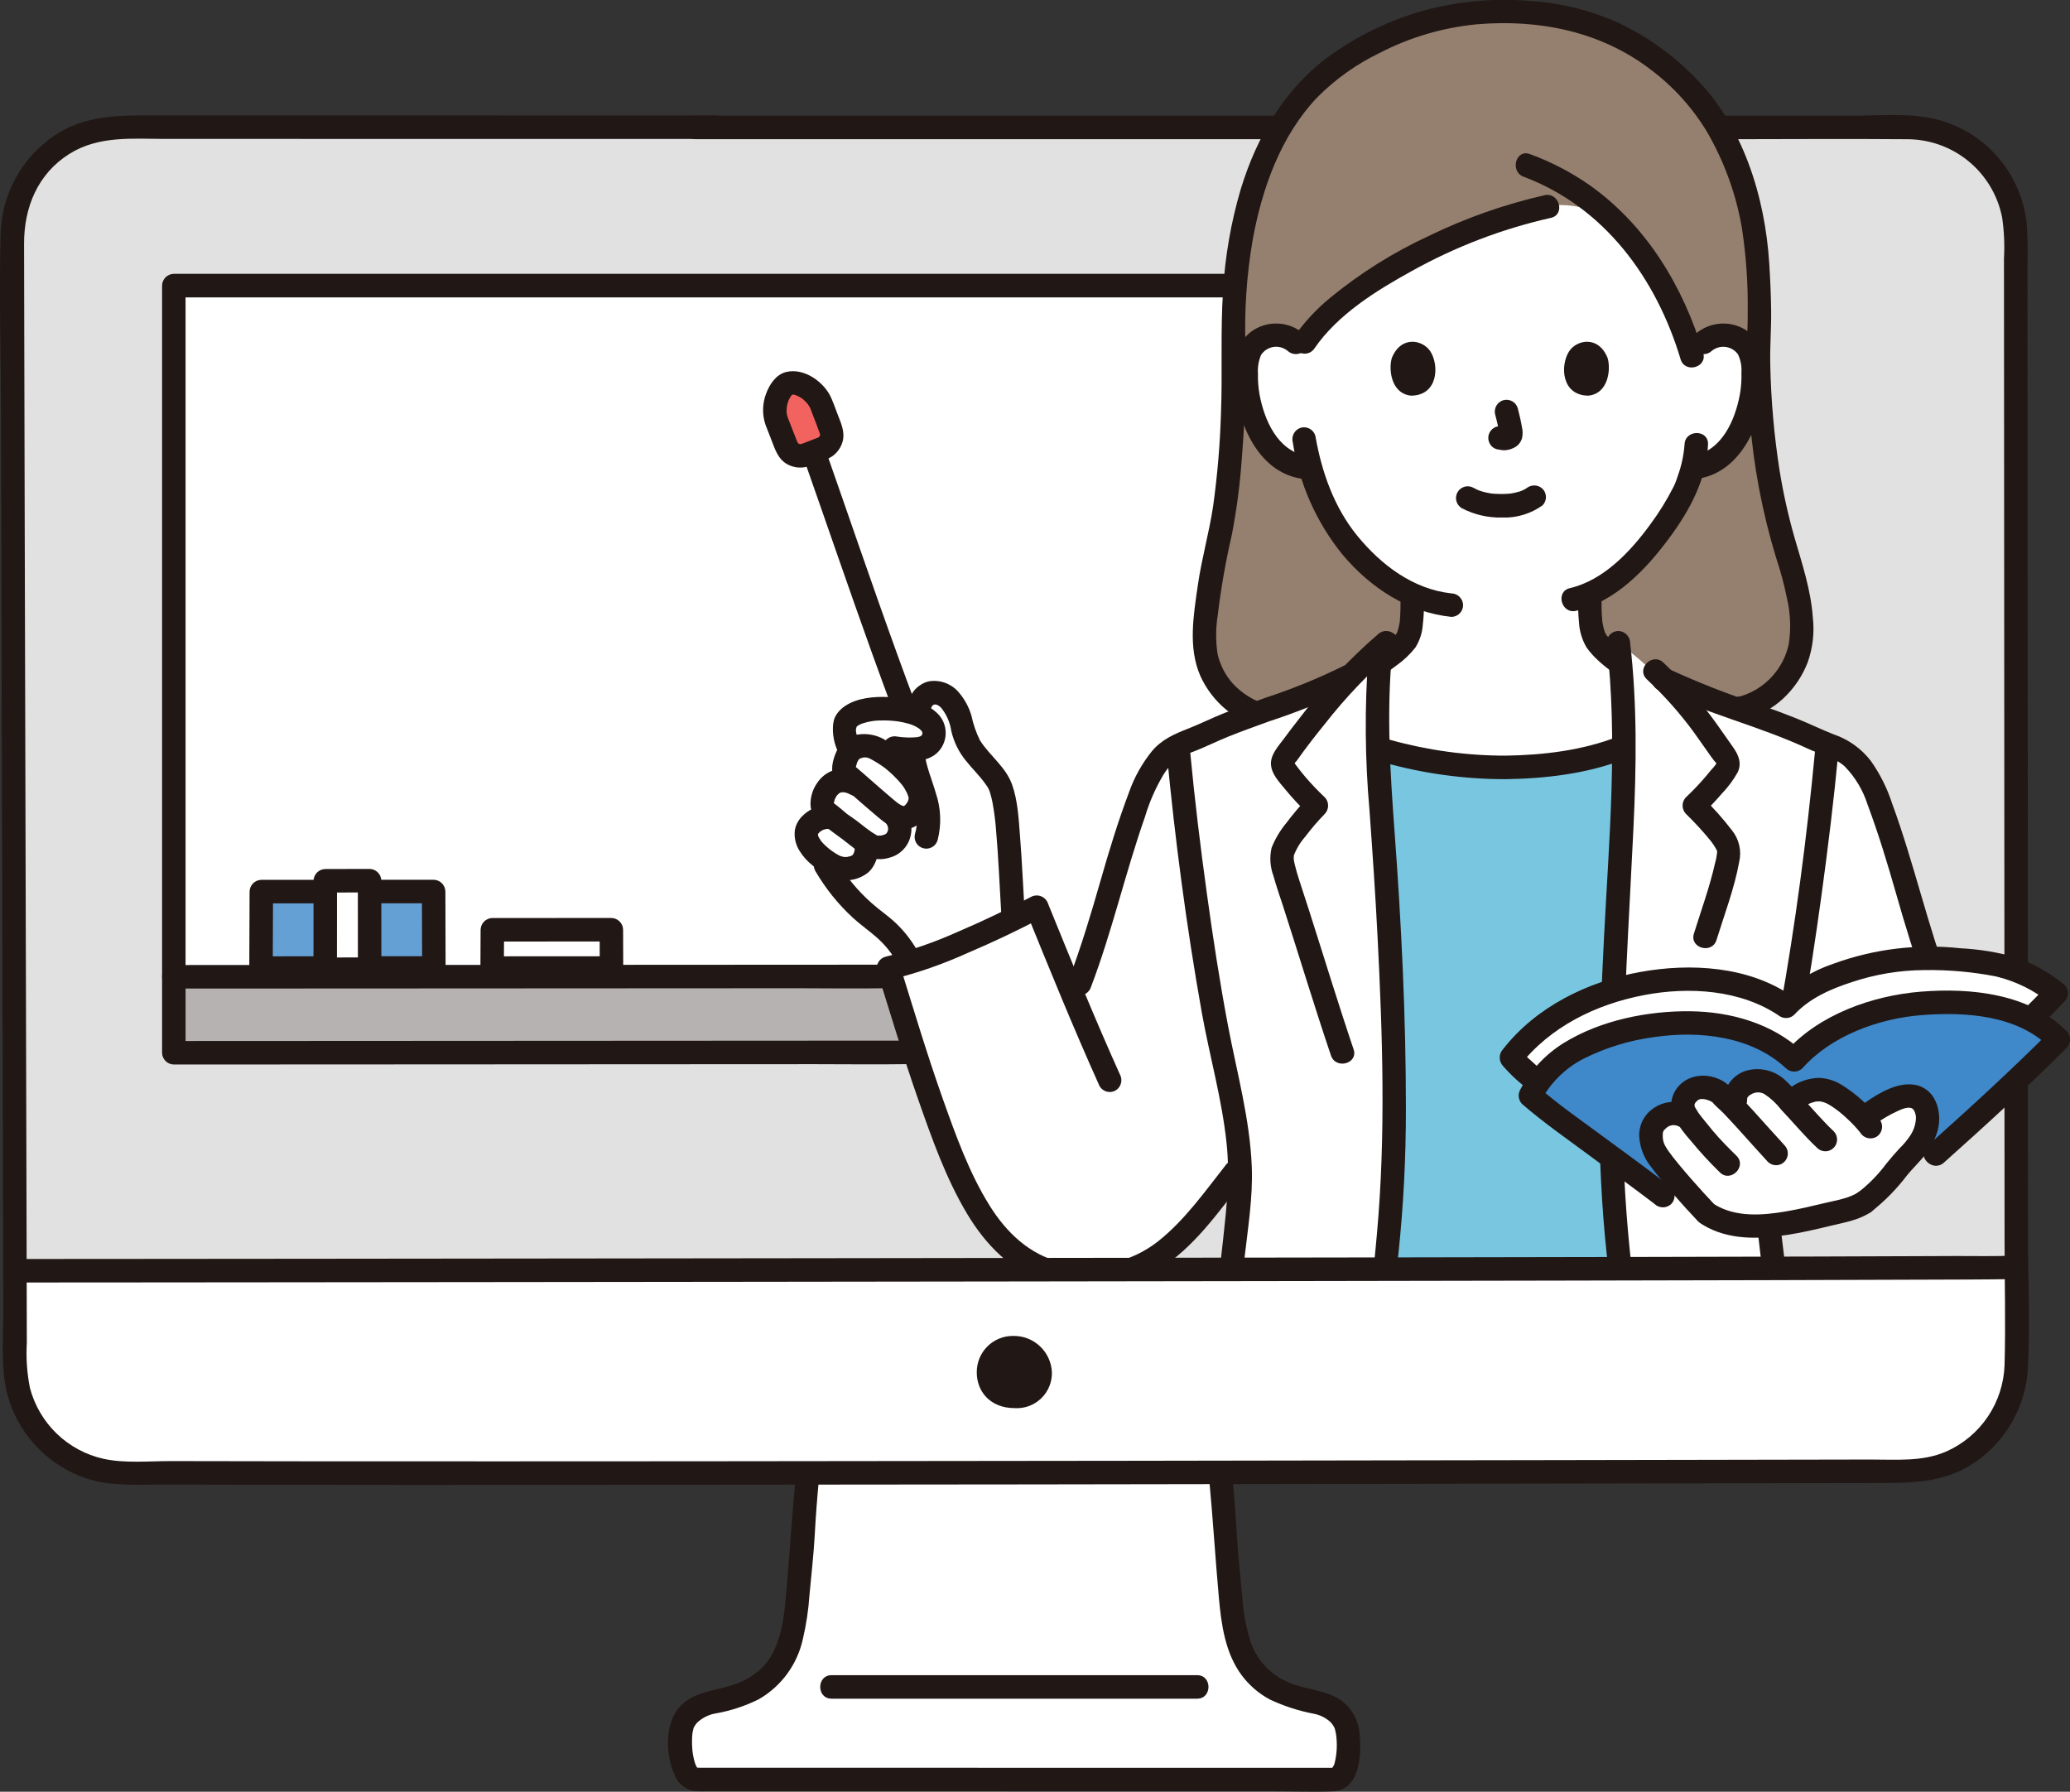 <svg width="275" height="238" viewBox="0 0 275 238" fill="none" xmlns="http://www.w3.org/2000/svg">
<rect x="0" y="0" width="275" height="238" fill="#333333" stroke="none"/>
<g clip-path="url(#clip0)">
<path d="M94.956 16.904L16.094 16.892C14.193 16.891 12.31 17.267 10.554 17.997C8.798 18.726 7.203 19.796 5.86 21.144C4.517 22.493 3.453 24.093 2.728 25.855C2.003 27.616 1.632 29.503 1.637 31.408C1.703 67.066 1.939 147.411 2.011 181.164C2.019 184.991 3.538 188.66 6.236 191.368C8.934 194.076 12.592 195.605 16.411 195.619C62.685 195.799 206.091 195.508 253.446 195.426C257.276 195.422 260.948 193.893 263.654 191.177C266.36 188.46 267.878 184.778 267.876 180.94C267.86 146.367 267.804 64.096 267.785 31.404C267.784 29.503 267.41 27.621 266.684 25.864C265.957 24.108 264.893 22.512 263.551 21.169C262.209 19.825 260.616 18.759 258.863 18.032C257.11 17.305 255.231 16.931 253.334 16.932C237.724 16.932 120.667 16.925 92.413 16.921" fill="#E2E1E1"/>
<path d="M105.295 236.383L177.19 236.397C179.499 236.397 179.396 230.384 178.71 228.9C178.023 227.416 176.667 226.458 174.318 226.011C166.178 224.459 164.163 220.055 163.486 212.251C163.197 208.905 162.897 206.83 162.732 203.498C162.636 201.545 162.474 199.394 162.207 196.576L162.162 195.595L107.263 195.666L107.221 196.576C106.954 199.394 106.792 201.548 106.696 203.498C106.532 206.83 106.228 208.905 105.942 212.251C105.267 220.055 103.251 224.459 95.111 226.011C92.761 226.459 91.404 227.416 90.719 228.9C90.033 230.384 90.237 236.383 92.492 236.383H105.295Z" fill="white"/>
<path d="M160.65 196.569C161.142 201.789 161.457 207.022 161.929 212.244C162.248 215.771 162.766 219.56 164.927 222.489C165.935 223.854 167.237 224.975 168.736 225.769C170.579 226.63 172.522 227.26 174.52 227.643C175.346 227.794 176.114 228.173 176.739 228.736C177.002 229.01 177.213 229.329 177.362 229.679C177.185 229.27 177.342 229.661 177.362 229.744C177.399 229.938 177.453 230.128 177.486 230.324C177.685 231.652 177.615 233.006 177.28 234.306C177.178 234.65 177.058 234.593 176.957 234.967C176.976 234.922 177.009 234.884 177.051 234.859C177.093 234.834 177.142 234.824 177.191 234.83C177.069 234.823 176.948 234.823 176.826 234.83C176.408 234.82 175.988 234.83 175.568 234.83H171.271H157.029L118.796 234.822C110.19 234.822 101.583 234.821 92.976 234.818C92.816 234.805 92.656 234.805 92.496 234.818C92.66 234.79 92.597 234.942 92.667 234.861C92.706 234.816 92.756 235.046 92.573 234.754C92.742 235.024 92.481 234.566 92.478 234.56C92.406 234.421 92.348 234.275 92.307 234.124C92.114 233.489 91.998 232.833 91.959 232.171C91.934 231.773 91.927 231.373 91.94 230.974C91.94 230.849 91.948 230.724 91.957 230.6C91.961 230.538 92.035 229.912 91.993 230.171C92.015 230.03 92.243 229.269 92.071 229.683C92.206 229.369 92.391 229.078 92.621 228.824C93.337 228.15 94.244 227.715 95.217 227.579C97.153 227.225 99.031 226.602 100.795 225.726C102.275 224.877 103.562 223.727 104.572 222.349C105.582 220.972 106.294 219.398 106.66 217.728C107.113 215.8 107.407 213.838 107.54 211.862C107.779 209.197 108.095 206.541 108.241 203.869C108.374 201.431 108.556 198.997 108.787 196.568C108.784 196.154 108.619 195.759 108.327 195.467C108.036 195.174 107.641 195.009 107.228 195.006C106.818 195.015 106.426 195.182 106.136 195.473C105.845 195.764 105.678 196.156 105.67 196.568C105.169 201.878 104.861 207.199 104.367 212.51C104.071 215.691 103.51 219.299 101.178 221.604C100.003 222.697 98.584 223.492 97.039 223.922C94.814 224.613 92.464 224.731 90.655 226.375C88.217 228.591 88.378 233.033 89.648 235.828C89.889 236.444 90.309 236.974 90.853 237.35C91.397 237.725 92.04 237.93 92.701 237.937C93.159 237.95 93.618 237.937 94.076 237.937H98.812H114.017L153.114 237.945H169.065C171.735 237.945 174.427 238.047 177.092 237.945C180.583 237.813 180.895 233.232 180.639 230.591C180.613 229.763 180.42 228.948 180.072 228.197C179.723 227.445 179.227 226.772 178.613 226.218C176.79 224.672 174.463 224.57 172.281 223.875C170.801 223.465 169.45 222.685 168.355 221.607C167.259 220.53 166.456 219.191 166.02 217.716C165.502 215.928 165.176 214.09 165.047 212.233C164.806 209.565 164.49 206.902 164.334 204.228C164.184 201.666 164.009 199.113 163.769 196.558C163.758 196.148 163.59 195.757 163.3 195.466C163.01 195.176 162.62 195.008 162.21 194.997C161.798 194.999 161.403 195.165 161.111 195.457C160.819 195.749 160.654 196.145 160.652 196.558L160.65 196.569Z" fill="#211715"/>
<path d="M110.472 225.644H159.042C161.047 225.644 161.051 222.521 159.042 222.521H110.472C108.466 222.521 108.463 225.644 110.472 225.644Z" fill="#211715"/>
<path d="M23.09 129.753V139.843C27.287 139.843 126.411 139.809 165.438 139.796V129.71L23.09 129.753Z" fill="#B6B2B2"/>
<path d="M165.44 129.71C165.44 104.163 165.44 51.228 165.44 37.938L23.09 37.945V129.753L165.44 129.71Z" fill="white"/>
<path d="M165.495 36.375H151.413H120.81H83.163H47.956H23.09C22.678 36.381 22.285 36.547 21.994 36.839C21.703 37.131 21.537 37.524 21.532 37.937V129.753C21.537 130.165 21.703 130.559 21.994 130.851C22.285 131.142 22.678 131.309 23.09 131.315C26.871 131.315 30.652 131.313 34.434 131.31L56.914 131.299L83.207 131.285L105.991 131.273C109.972 131.273 113.961 131.341 117.942 131.267C118.063 131.267 118.184 131.267 118.306 131.267C120.312 131.267 120.315 128.143 118.306 128.143C114.936 128.143 111.565 128.145 108.194 128.148L86.349 128.16L60.092 128.173L36.748 128.186C32.377 128.186 28.008 128.187 23.638 128.191H23.092L24.651 129.753V37.945L23.092 39.507H44.243H78.49H116.349H148.337H165.495C167.501 39.507 167.504 36.384 165.495 36.384V36.375Z" fill="#211715"/>
<path d="M21.532 129.753V139.843C21.538 140.255 21.704 140.649 21.995 140.941C22.286 141.232 22.679 141.399 23.09 141.405C26.888 141.405 30.687 141.403 34.485 141.399L57.544 141.388L84.663 141.372L108.237 141.36C112.377 141.36 116.522 141.417 120.662 141.353C120.791 141.353 120.919 141.353 121.052 141.353C123.058 141.353 123.061 138.23 121.052 138.23C117.541 138.23 114.029 138.232 110.518 138.235L87.903 138.248L60.81 138.263L36.844 138.276C32.432 138.276 28.021 138.278 23.609 138.282H23.095L24.653 139.844V129.753C24.653 127.743 21.536 127.74 21.536 129.753H21.532Z" fill="#211715"/>
<path d="M34.678 128.595C34.678 121.488 34.716 122.678 34.716 118.437C40.393 118.437 49.739 118.426 57.612 118.426C57.612 123.921 57.639 124.715 57.639 128.577C52.957 128.576 41.972 128.595 34.678 128.595Z" fill="#65A0D4"/>
<path d="M65.381 128.595C65.381 125.524 65.408 125.338 65.408 123.507C69.328 123.507 75.782 123.502 81.22 123.502C81.22 125.876 81.238 126.918 81.238 128.587C78.005 128.587 70.418 128.595 65.381 128.595Z" fill="white"/>
<path d="M36.236 128.595C36.236 125.209 36.274 121.823 36.274 118.437L34.716 119.999C42.348 119.999 49.98 119.995 57.612 119.987L56.053 118.426C56.053 121.809 56.08 125.193 56.081 128.577L57.639 127.016C49.985 127.016 42.331 127.022 34.678 127.034C32.672 127.034 32.668 130.158 34.678 130.158C42.331 130.158 49.985 130.152 57.639 130.139C58.051 130.133 58.444 129.967 58.735 129.675C59.026 129.384 59.192 128.99 59.198 128.577C59.198 125.195 59.171 121.811 59.17 118.426C59.164 118.013 58.998 117.619 58.707 117.328C58.416 117.036 58.023 116.87 57.612 116.864C49.98 116.864 42.348 116.868 34.716 116.875C34.304 116.882 33.911 117.048 33.62 117.34C33.33 117.631 33.163 118.025 33.157 118.437C33.157 121.823 33.119 125.209 33.119 128.595C33.114 130.605 36.232 130.608 36.236 128.595Z" fill="#211715"/>
<path d="M43.202 128.756C43.202 120.53 43.212 121.906 43.212 116.999C44.672 116.999 47.074 116.985 49.099 116.985C49.099 123.346 49.106 124.265 49.106 128.735C47.904 128.735 45.079 128.756 43.202 128.756Z" fill="white"/>
<path d="M44.761 128.756C44.761 124.837 44.771 120.918 44.771 116.999L43.212 118.561C45.175 118.561 47.137 118.548 49.099 118.547L47.541 116.985C47.541 120.901 47.543 124.817 47.548 128.735L49.106 127.173C47.139 127.173 45.171 127.193 43.202 127.194C41.197 127.194 41.193 130.317 43.202 130.317C45.171 130.317 47.139 130.297 49.106 130.296C49.518 130.29 49.91 130.124 50.202 129.832C50.492 129.541 50.659 129.147 50.665 128.735C50.665 124.817 50.662 120.901 50.658 116.985C50.652 116.573 50.486 116.179 50.195 115.887C49.904 115.595 49.511 115.429 49.099 115.423C47.137 115.423 45.175 115.436 43.212 115.437C42.801 115.443 42.408 115.609 42.117 115.901C41.826 116.193 41.66 116.587 41.654 116.999C41.654 120.918 41.644 124.837 41.644 128.756C41.644 130.766 44.761 130.769 44.761 128.756Z" fill="#211715"/>
<path d="M66.94 128.595C66.94 126.899 66.966 125.202 66.966 123.507L65.408 125.069C70.679 125.069 75.95 125.067 81.22 125.063L79.662 123.502C79.662 125.197 79.679 126.891 79.679 128.587L81.238 127.025C75.953 127.025 70.667 127.028 65.381 127.033C63.376 127.033 63.372 130.156 65.381 130.156C70.667 130.156 75.953 130.154 81.238 130.149C81.65 130.143 82.043 129.976 82.334 129.685C82.625 129.393 82.791 128.999 82.796 128.587C82.796 126.891 82.779 125.197 82.779 123.502C82.773 123.089 82.606 122.695 82.316 122.404C82.025 122.112 81.632 121.946 81.22 121.94C75.949 121.94 70.678 121.942 65.408 121.945C64.996 121.951 64.603 122.118 64.312 122.409C64.021 122.701 63.855 123.095 63.849 123.507C63.849 125.202 63.824 126.899 63.823 128.595C63.823 130.605 66.94 130.608 66.94 128.595Z" fill="#211715"/>
<path d="M130.787 101.523C129.527 100.106 128.336 98.897 127.931 96.909C127.512 94.857 126.464 92.156 124.296 91.998C123.806 91.959 123.32 92.105 122.932 92.407C122.544 92.71 122.283 93.146 122.2 93.632C122.2 93.632 122.053 94.1 121.823 94.868C121.314 94.67 120.788 94.518 120.252 94.416C116.499 93.672 112.381 94.45 112.217 96.397C112.033 97.363 112.27 98.227 113.012 99.766C112.333 100.427 111.821 102.343 112.326 102.762L112.783 103.79C112.327 103.643 111.839 103.63 111.375 103.752C110.912 103.873 110.492 104.125 110.166 104.476C109.382 105.312 108.769 107.131 109.692 107.812C110.445 108.367 111.038 108.931 111.688 109.429C110.335 107.505 106.974 109.148 107.109 110.912C107.23 111.523 107.47 112.104 107.816 112.622C108.163 113.139 108.608 113.582 109.126 113.926C110.709 116.964 112.898 119.643 115.559 121.797C116.227 122.336 116.922 122.842 117.566 123.409C118.964 124.637 120.1 126.136 120.906 127.815C125.608 126.232 130.191 124.317 134.621 122.083C134.096 114.09 133.973 106.064 132.586 103.847C132.054 103.022 131.452 102.245 130.787 101.523Z" fill="white"/>
<path d="M106.601 60.41C109.718 69.256 112.741 78.137 115.919 86.961C116.86 89.573 117.817 92.18 118.791 94.781C118.91 95.175 119.175 95.507 119.532 95.711C119.889 95.914 120.31 95.973 120.708 95.874C121.105 95.762 121.442 95.497 121.647 95.138C121.851 94.778 121.906 94.352 121.799 93.953C118.249 84.52 114.969 74.986 111.661 65.466C110.979 63.505 110.295 61.544 109.609 59.585C108.946 57.702 105.933 58.513 106.603 60.415L106.601 60.41Z" fill="#211715"/>
<path d="M103.2 56.007L104.485 59.305C104.673 59.79 105.046 60.181 105.521 60.392C105.996 60.602 106.535 60.617 107.02 60.431L109.247 59.572C109.732 59.385 110.123 59.013 110.334 58.538C110.546 58.063 110.561 57.523 110.377 57.036C109.651 55.122 109.415 54.507 109.12 53.742C108.46 52.032 106.23 50.484 104.763 50.948C103.496 51.346 102.426 54.02 103.2 56.007Z" fill="#F2635F"/>
<path d="M101.695 56.422C101.943 57.057 102.19 57.693 102.438 58.327C102.948 59.635 103.34 61.029 104.68 61.715C105.377 62.072 106.172 62.192 106.944 62.056C107.585 61.904 108.209 61.687 108.806 61.407C109.429 61.219 110.024 60.95 110.575 60.604C111.236 60.133 111.716 59.45 111.937 58.669C112.296 57.354 111.712 56.18 111.255 54.978C110.983 54.263 110.727 53.538 110.419 52.839C109.483 50.722 106.816 48.834 104.446 49.412C103.084 49.746 102.241 51.052 101.779 52.283C101.271 53.611 101.242 55.075 101.695 56.422C101.805 56.821 102.069 57.161 102.428 57.365C102.788 57.57 103.214 57.623 103.612 57.513C104.011 57.403 104.35 57.139 104.554 56.778C104.758 56.418 104.811 55.991 104.701 55.592C104.624 55.379 104.562 55.16 104.516 54.938C104.451 54.641 104.51 54.883 104.516 54.947C104.509 54.833 104.5 54.719 104.498 54.605C104.498 54.4 104.508 54.195 104.528 53.991C104.501 54.303 104.516 54.069 104.533 54.003C104.57 53.851 104.599 53.698 104.642 53.547C104.67 53.45 104.876 52.927 104.726 53.252C104.81 53.068 104.905 52.888 105.01 52.716C105.051 52.652 105.098 52.59 105.138 52.525C104.968 52.803 105.029 52.654 105.099 52.586C105.166 52.532 105.227 52.471 105.281 52.404C105.349 52.292 104.992 52.591 105.271 52.422C105.532 52.266 105.229 52.505 105.177 52.453C105.159 52.434 105.379 52.413 105.377 52.403C105.384 52.456 104.992 52.413 105.331 52.426C105.487 52.432 105.611 52.342 105.302 52.402C105.479 52.411 105.652 52.455 105.812 52.53C105.903 52.555 106.141 52.68 105.84 52.53C105.955 52.586 106.069 52.642 106.18 52.705C106.336 52.791 106.476 52.89 106.621 52.987C106.968 53.222 106.424 52.78 106.724 53.075C106.788 53.137 106.857 53.194 106.922 53.256C107.067 53.396 107.195 53.547 107.329 53.697C107.495 53.88 107.147 53.403 107.361 53.748C107.43 53.857 107.501 53.963 107.563 54.076C107.604 54.149 107.637 54.227 107.678 54.3C107.535 54.043 107.626 54.17 107.658 54.257C107.696 54.36 107.735 54.462 107.776 54.565C107.874 54.818 107.971 55.072 108.067 55.326C108.368 56.113 108.68 56.897 108.949 57.693C109.079 58.078 108.871 57.474 108.949 57.71C108.986 57.828 108.865 58.064 108.964 57.719C108.943 57.797 108.921 57.875 108.901 57.953C108.988 57.621 108.967 57.889 108.88 57.962C108.724 58.094 109.183 57.819 108.869 57.984C108.829 58.005 108.621 58.192 108.909 57.984C108.84 58.034 108.769 58.073 108.697 58.116C108.555 58.188 108.546 58.194 108.668 58.132L108.411 58.23L106.866 58.827C106.664 58.912 106.456 58.98 106.242 59.028C106.591 58.961 106.332 59.005 106.228 58.997C106.108 58.99 106.146 58.997 106.341 59.016C106.282 59.004 106.223 58.989 106.166 58.97C105.963 58.865 106.509 59.074 106.15 58.963C106.028 58.882 106.014 58.879 106.108 58.952C106.198 59.03 106.186 59.019 106.076 58.922C106.02 58.862 105.96 58.807 105.909 58.743C106.133 59.018 105.924 58.715 105.885 58.636C105.999 58.87 105.85 58.528 105.827 58.469L105.614 57.923L105.346 57.235L104.706 55.595C104.588 55.2 104.323 54.867 103.966 54.663C103.609 54.46 103.187 54.402 102.789 54.502C102.392 54.615 102.055 54.879 101.851 55.238C101.646 55.597 101.59 56.022 101.695 56.422Z" fill="#211715"/>
<path d="M113.505 112.642C113.527 112.674 113.547 112.712 113.571 112.742C113.685 112.883 113.484 112.409 113.515 112.592C113.527 112.657 113.589 112.953 113.554 112.681C113.519 112.393 113.548 112.771 113.546 112.837C113.546 112.885 113.536 112.934 113.537 112.982C113.541 113.167 113.618 112.634 113.542 112.904C113.515 113 113.498 113.098 113.469 113.193C113.469 113.179 113.403 113.38 113.406 113.382C113.408 113.383 113.549 113.092 113.469 113.235C113.415 113.331 113.372 113.432 113.313 113.528C113.286 113.564 113.261 113.602 113.239 113.641C113.179 113.785 113.437 113.436 113.324 113.528C113.028 113.771 113.353 113.528 113.357 113.528C113.348 113.523 113.051 113.703 113.04 113.71C112.894 113.796 113.148 113.654 113.162 113.662C113.108 113.674 113.056 113.693 113.006 113.717C112.86 113.764 112.71 113.789 112.563 113.83C112.385 113.879 112.693 113.817 112.692 113.817C112.615 113.834 112.536 113.84 112.458 113.835C112.343 113.842 112.229 113.835 112.114 113.835C111.946 113.835 111.994 113.75 112.191 113.856C112.139 113.84 112.085 113.83 112.03 113.825C111.878 113.788 111.728 113.741 111.581 113.685C111.412 113.627 111.621 113.699 111.643 113.71C111.583 113.678 111.521 113.651 111.461 113.621C111.319 113.548 111.181 113.47 111.045 113.386C110.772 113.22 110.512 113.034 110.257 112.84C110.49 113.014 110.155 112.762 110.087 112.702C109.973 112.609 109.86 112.514 109.751 112.415C109.531 112.213 109.323 111.999 109.127 111.774C108.933 111.553 109.22 111.93 109.061 111.684C108.983 111.561 108.901 111.44 108.827 111.31C108.798 111.256 108.77 111.201 108.742 111.146C108.586 110.839 108.758 111.182 108.756 111.182C108.689 111.171 108.673 110.722 108.633 110.72C108.633 110.72 108.667 111.002 108.657 110.859C108.662 110.817 108.662 110.775 108.657 110.733C108.665 110.746 108.579 111.075 108.626 110.94C108.648 110.888 108.662 110.832 108.668 110.776C108.668 110.647 108.608 110.927 108.59 110.948C108.613 110.911 108.633 110.872 108.649 110.83C108.683 110.78 108.713 110.728 108.74 110.674C108.805 110.527 108.537 110.878 108.662 110.77C108.755 110.691 108.838 110.584 108.926 110.497C108.964 110.467 109.001 110.435 109.036 110.402C109.049 110.445 108.717 110.611 109 110.441C109.101 110.381 109.2 110.317 109.304 110.263C109.328 110.251 109.484 110.171 109.487 110.175C109.491 110.18 109.152 110.288 109.4 110.221L109.79 110.114C109.837 110.101 110.017 110.08 109.781 110.109C109.508 110.143 109.837 110.109 109.872 110.109C109.95 110.109 110.312 110.142 110.059 110.1C109.805 110.059 110.25 110.158 110.325 110.183C110.724 110.29 111.149 110.235 111.507 110.031C111.866 109.826 112.13 109.488 112.242 109.09C112.342 108.69 112.285 108.268 112.081 107.91C111.878 107.552 111.545 107.286 111.151 107.169C110.371 106.952 109.548 106.944 108.764 107.146C107.98 107.347 107.262 107.751 106.682 108.317C106.125 108.82 105.745 109.49 105.601 110.228C105.472 111.21 105.695 112.206 106.229 113.039C106.683 113.767 107.259 114.411 107.93 114.943C108.598 115.526 109.335 116.022 110.126 116.42C110.934 116.826 111.838 116.998 112.739 116.918C113.694 116.849 114.606 116.488 115.35 115.884C116.569 114.82 117.163 112.433 116.188 111.042C115.979 110.684 115.637 110.424 115.237 110.319C114.837 110.214 114.412 110.273 114.055 110.482C113.698 110.691 113.439 111.033 113.334 111.434C113.229 111.835 113.287 112.261 113.496 112.619L113.505 112.642Z" fill="#211715"/>
<path d="M114.562 102.846C113.494 102.217 112.234 101.999 111.017 102.233C109.998 102.5 109.116 103.141 108.545 104.029C107.962 104.864 107.658 105.863 107.676 106.882C107.689 107.415 107.847 107.935 108.131 108.385C108.509 108.864 108.961 109.279 109.471 109.613C110.239 110.254 111.03 110.839 111.841 111.42C111.933 111.486 112.023 111.557 112.114 111.625C112.374 111.818 111.817 111.39 112.089 111.605L112.244 111.728C112.624 112.026 113.003 112.324 113.388 112.616C113.916 113.048 114.486 113.426 115.089 113.745C116.04 114.174 117.113 114.245 118.112 113.944C118.674 113.808 119.199 113.547 119.648 113.181C120.096 112.816 120.458 112.354 120.705 111.83C121.01 111.163 121.135 110.428 121.068 109.697C121.002 108.967 120.746 108.267 120.325 107.666C120.117 107.308 119.775 107.049 119.375 106.943C118.975 106.838 118.55 106.897 118.193 107.106C117.836 107.315 117.577 107.658 117.472 108.058C117.367 108.459 117.425 108.885 117.634 109.243C117.701 109.34 117.761 109.443 117.828 109.54C117.843 109.563 117.967 109.815 117.88 109.61C117.919 109.703 117.939 109.804 117.97 109.9C117.996 109.982 117.986 110.183 117.982 109.907C117.982 109.975 117.988 110.043 117.988 110.111C117.988 110.166 117.951 110.442 117.988 110.232C118.024 110.022 117.965 110.286 117.953 110.336C117.932 110.43 117.809 110.666 117.965 110.363C117.891 110.474 117.826 110.59 117.769 110.712C117.709 110.909 117.925 110.477 117.815 110.652C117.79 110.691 117.607 110.872 117.759 110.725C117.912 110.578 117.72 110.742 117.672 110.774C117.625 110.806 117.56 110.829 117.509 110.864C117.716 110.72 117.641 110.82 117.53 110.855C117.42 110.89 117.325 110.921 117.219 110.948C117.134 110.969 117.048 110.982 116.964 111.002C116.74 111.056 117.22 111.002 116.994 110.994C116.851 110.988 116.703 110.999 116.558 110.994C116.227 110.994 116.807 111.055 116.513 110.978C116.351 110.935 116.898 111.172 116.513 110.973C116.047 110.713 115.603 110.418 115.184 110.088C115.061 109.996 114.941 109.904 114.819 109.811C114.758 109.764 114.585 109.628 114.867 109.848L114.693 109.713C114.402 109.486 114.112 109.258 113.82 109.033C113.424 108.727 113.003 108.467 112.599 108.174C112.385 108.018 112.744 108.292 112.537 108.126C112.455 108.06 112.372 107.993 112.29 107.925C112.145 107.804 112.001 107.683 111.856 107.561C111.686 107.418 111.516 107.274 111.342 107.134C111.252 107.061 111.162 106.989 111.071 106.918L110.755 106.674C110.599 106.554 110.568 106.53 110.66 106.602L110.706 106.638C110.613 106.54 110.611 106.543 110.697 106.646C110.759 106.653 110.787 106.778 110.711 106.638C110.879 106.951 110.789 106.837 110.767 106.727C110.837 107.122 110.777 106.922 110.781 106.826C110.781 106.753 110.781 106.674 110.781 106.603C110.781 106.474 110.864 106.4 110.77 106.671C110.822 106.521 110.848 106.359 110.895 106.203C110.973 105.934 110.9 106.175 110.874 106.232C110.917 106.138 110.962 106.047 111.01 105.958C111.094 105.802 111.189 105.653 111.293 105.51C111.075 105.807 111.378 105.477 111.463 105.38C111.584 105.238 111.24 105.466 111.417 105.419C111.503 105.381 111.586 105.333 111.662 105.277C111.613 105.307 111.344 105.375 111.609 105.302C111.687 105.282 111.76 105.262 111.835 105.24C112.104 105.162 111.844 105.24 111.782 105.24C111.888 105.247 111.995 105.247 112.101 105.24C112.319 105.213 111.863 105.177 112.09 105.23C112.208 105.257 112.324 105.279 112.443 105.313C112.541 105.341 112.641 105.373 112.736 105.412C112.502 105.319 112.98 105.541 112.978 105.541C113.335 105.75 113.761 105.808 114.161 105.703C114.359 105.651 114.544 105.56 114.707 105.436C114.871 105.312 115.008 105.157 115.111 104.98C115.214 104.803 115.282 104.607 115.31 104.404C115.337 104.201 115.325 103.994 115.273 103.796C115.221 103.597 115.131 103.411 115.007 103.248C114.883 103.084 114.729 102.947 114.552 102.843L114.562 102.846Z" fill="#211715"/>
<path d="M118.853 106.345C117.403 105.133 115.997 103.872 114.567 102.632C114.285 102.386 113.999 102.141 113.71 101.898C113.65 101.841 113.586 101.787 113.519 101.737C113.272 101.577 113.535 101.791 113.58 101.873L113.675 102.112C113.647 101.994 113.644 102.008 113.668 102.153C113.668 102.45 113.679 102.082 113.678 102.02C113.678 101.958 113.714 101.728 113.678 101.95C113.634 102.219 113.711 101.824 113.715 101.805C113.754 101.641 113.81 101.483 113.858 101.322C113.965 100.95 113.748 101.482 113.866 101.29C113.908 101.222 113.937 101.145 113.975 101.075C114.021 100.992 114.077 100.914 114.123 100.832C114.006 101.037 114.012 100.975 114.171 100.811C114.129 100.853 113.924 100.958 114.182 100.803C114.26 100.755 114.338 100.71 114.422 100.668C114.067 100.846 114.845 100.575 114.634 100.616C114.407 100.66 114.843 100.608 114.846 100.608C114.94 100.608 115.033 100.617 115.127 100.618C114.853 100.614 115.049 100.602 115.132 100.625C115.269 100.664 115.407 100.693 115.54 100.743C115.249 100.636 115.588 100.778 115.659 100.816C115.76 100.87 115.859 100.925 115.958 100.981C116.175 101.103 116.387 101.229 116.597 101.36C116.798 101.486 116.996 101.616 117.19 101.75C117.275 101.809 117.358 101.869 117.441 101.93C117.503 101.974 117.565 102.019 117.625 102.066C117.53 101.988 117.524 101.988 117.608 102.054C118.33 102.635 118.998 103.279 119.605 103.979C119.641 104.02 120.004 104.477 119.833 104.245C119.973 104.434 120.103 104.63 120.223 104.832C120.319 104.995 120.401 105.165 120.489 105.333C120.7 105.739 120.435 105.177 120.538 105.439C120.587 105.562 120.636 105.687 120.675 105.812C120.683 105.839 120.742 106.212 120.726 105.968C120.703 105.65 120.714 106.371 120.726 106.063C120.735 105.829 120.687 106.219 120.681 106.242C120.67 106.282 120.54 106.617 120.623 106.434C120.719 106.224 120.516 106.616 120.52 106.61C120.479 106.679 120.235 106.972 120.448 106.735C120.388 106.802 120.326 106.864 120.265 106.93C120.018 107.195 120.478 106.834 120.172 107.008C120.101 107.053 120.027 107.095 119.951 107.132C120.094 107.074 120.109 107.061 119.997 107.094C119.883 107.122 119.904 107.118 120.058 107.084C120.007 107.039 119.85 107.033 120.053 107.089C119.979 107.069 119.647 106.933 119.882 107.046C119.665 106.933 119.455 106.806 119.255 106.665C118.876 106.415 119.385 106.775 119.183 106.613C119.07 106.522 118.959 106.429 118.849 106.337C118.552 106.053 118.157 105.894 117.747 105.894C117.336 105.894 116.942 106.053 116.645 106.337C116.357 106.632 116.196 107.028 116.196 107.441C116.196 107.854 116.357 108.25 116.645 108.545C117.709 109.435 118.931 110.371 120.407 110.172C121.094 110.05 121.737 109.753 122.274 109.308C122.812 108.864 123.225 108.287 123.475 107.635C124.571 105.033 122.66 102.514 120.869 100.774C119.969 99.898 118.97 99.13 117.893 98.485C116.723 97.668 115.28 97.346 113.875 97.588C113.264 97.721 112.693 97.997 112.211 98.395C111.728 98.793 111.347 99.3 111.099 99.875C110.631 100.943 110.249 102.358 110.889 103.442C111.251 103.915 111.684 104.328 112.172 104.667C112.599 105.037 113.022 105.411 113.445 105.785C114.501 106.717 115.563 107.642 116.645 108.545C116.942 108.83 117.336 108.989 117.747 108.989C118.157 108.989 118.552 108.83 118.849 108.545C119.135 108.251 119.295 107.857 119.296 107.446C119.297 107.035 119.138 106.64 118.853 106.345Z" fill="#211715"/>
<path d="M123.702 94.047C123.909 93.416 124.443 93.442 125.007 93.99C125.739 94.879 126.214 95.952 126.378 97.093C126.71 98.534 127.367 99.88 128.3 101.026C129.161 102.119 130.186 103.073 130.971 104.223C131.207 104.518 131.387 104.853 131.505 105.213C131.639 105.652 131.752 106.093 131.843 106.544C132.077 107.804 132.241 109.076 132.333 110.354C132.645 113.891 132.78 117.442 132.996 120.985C133.118 122.982 136.236 122.996 136.114 120.985C135.913 117.705 135.775 114.414 135.515 111.135C135.336 108.862 135.228 106.39 134.456 104.222C133.616 101.862 131.499 100.408 130.194 98.355C129.677 97.311 129.294 96.206 129.056 95.065C128.699 93.845 128.068 92.723 127.211 91.785C126.719 91.267 126.106 90.88 125.427 90.659C124.749 90.438 124.026 90.39 123.324 90.52C122.685 90.693 122.104 91.035 121.641 91.51C121.179 91.985 120.853 92.576 120.696 93.221C120.073 95.136 123.08 95.954 123.702 94.051V94.047Z" fill="#211715"/>
<path d="M119.686 99.855C119.981 101.814 120.469 103.738 121.145 105.6C121.671 107.298 122.086 109.036 121.56 110.754C121.506 110.952 121.491 111.158 121.516 111.362C121.541 111.565 121.606 111.762 121.707 111.94C121.808 112.119 121.944 112.275 122.105 112.401C122.267 112.528 122.451 112.62 122.649 112.675C122.846 112.729 123.052 112.744 123.255 112.719C123.458 112.694 123.655 112.629 123.833 112.527C124.011 112.426 124.167 112.291 124.293 112.129C124.418 111.967 124.511 111.782 124.566 111.584C125.09 109.535 125.009 107.377 124.332 105.373C123.812 103.556 122.998 101.724 122.804 99.856C122.792 99.446 122.625 99.055 122.335 98.764C122.045 98.474 121.655 98.306 121.245 98.294C120.833 98.297 120.438 98.463 120.146 98.755C119.855 99.047 119.689 99.443 119.687 99.856L119.686 99.855Z" fill="#211715"/>
<path d="M118.417 100.858C120.287 101.182 122.723 101.43 124.323 100.165C124.725 99.832 125.051 99.415 125.277 98.944C125.504 98.473 125.626 97.959 125.636 97.436C125.646 96.913 125.544 96.394 125.335 95.915C125.127 95.435 124.817 95.006 124.428 94.658C122.741 93.115 120.252 92.687 118.047 92.591C116.15 92.507 113.867 92.687 112.25 93.796C111.799 94.09 111.413 94.474 111.116 94.924C110.973 95.149 110.862 95.392 110.785 95.648C110.736 95.809 110.623 96.605 110.69 96.125C110.545 97.488 110.806 98.863 111.441 100.077C111.652 100.433 111.994 100.691 112.393 100.795C112.792 100.9 113.216 100.843 113.574 100.637C113.923 100.421 114.176 100.079 114.28 99.681C114.384 99.283 114.331 98.86 114.133 98.501C113.991 98.183 113.875 97.853 113.787 97.517C113.767 97.439 113.703 97.067 113.714 97.191C113.731 97.364 113.714 97.123 113.714 97.108C113.72 97.014 113.714 96.917 113.714 96.823C113.714 96.804 113.736 96.569 113.72 96.745C113.691 97.057 113.909 96.12 113.755 96.506C113.63 96.826 113.939 96.248 113.761 96.529C113.582 96.81 113.983 96.294 113.772 96.534C113.561 96.774 114.108 96.269 113.883 96.439C113.72 96.562 114.021 96.361 114.073 96.33C114.185 96.265 114.3 96.208 114.418 96.153C114.574 96.075 114.384 96.17 114.362 96.178C114.452 96.146 114.541 96.112 114.633 96.083C114.8 96.028 114.971 95.981 115.142 95.938C115.783 95.773 116.443 95.694 117.105 95.704C117.856 95.684 118.608 95.728 119.351 95.836C119.781 95.904 120.207 95.996 120.626 96.113C120.955 96.196 121.275 96.315 121.579 96.467C121.715 96.537 121.851 96.613 121.981 96.696C122.063 96.748 122.318 96.954 122.119 96.781C122.231 96.879 122.33 96.986 122.437 97.089C122.561 97.21 122.385 97.018 122.375 97.001C122.409 97.067 122.448 97.129 122.493 97.188C122.638 97.351 122.445 96.999 122.518 97.266C122.525 97.293 122.569 97.515 122.541 97.326C122.513 97.137 122.541 97.359 122.541 97.388C122.469 97.674 122.548 97.437 122.561 97.373C122.547 97.439 122.531 97.503 122.512 97.567C122.464 97.736 122.536 97.529 122.548 97.506C122.508 97.588 122.462 97.666 122.41 97.741C122.436 97.705 122.558 97.585 122.432 97.691C122.227 97.856 122.739 97.485 122.347 97.76C122.347 97.76 122.126 97.874 122.252 97.819C122.366 97.77 122.125 97.856 122.105 97.86C122.027 97.878 121.95 97.893 121.872 97.91C121.5 97.992 122.045 97.91 121.757 97.928C120.918 98.002 120.072 97.976 119.239 97.85C118.841 97.752 118.42 97.811 118.064 98.014C117.707 98.218 117.442 98.55 117.322 98.943C117.216 99.343 117.27 99.769 117.474 100.128C117.679 100.488 118.016 100.752 118.413 100.864L118.417 100.858Z" fill="#211715"/>
<path d="M108.343 115.743C109.689 118.047 111.373 120.135 113.336 121.94C114.336 122.853 115.449 123.623 116.464 124.517C117.429 125.363 118.261 126.349 118.931 127.444C119.981 129.152 122.679 127.585 121.623 125.867C120.889 124.657 119.996 123.551 118.967 122.579C117.977 121.655 116.848 120.893 115.834 119.996C113.935 118.321 112.315 116.354 111.034 114.168C110.017 112.437 107.322 114.006 108.343 115.745V115.743Z" fill="#211715"/>
<path d="M225.723 93.59C233.274 96.507 239.401 89.725 239.353 84.031C239.332 80.787 238.781 77.569 237.722 74.504C236.378 70.313 233.775 61.798 233.587 46.586C233.815 42.304 233.753 38.013 233.404 33.74C232.818 25.498 229.14 16.295 223.85 11.179C220.621 7.885 216.728 5.32 212.43 3.655C208.752 2.234 205.332 1.552 198.878 1.552C188.295 1.552 178.877 7.018 174.697 11.024C167.762 17.677 163.365 29.827 163.92 46.582C163.92 58.793 162.993 67.6 161.693 72.605C160.71 76.74 160.15 80.966 160.021 85.215C159.974 90.909 165.698 97.154 174.14 95.223L225.723 93.59Z" fill="#957F6E"/>
<path d="M232.857 48.545C232.823 47.79 232.631 47.05 232.293 46.373C232.001 45.883 231.604 45.464 231.13 45.148C230.655 44.832 230.116 44.627 229.553 44.547C228.978 44.463 228.392 44.504 227.834 44.667C227.277 44.831 226.761 45.113 226.323 45.495L224.674 46.988C223.004 41.233 220.15 35.893 216.296 31.309C214.789 29.584 212.817 28.331 210.617 27.7C208.417 27.068 206.082 27.085 203.892 27.749C203.547 27.853 203.353 27.915 203.353 27.915C200.236 29.008 197.058 30.22 193.966 31.546C185.068 35.362 176.919 40.102 173.278 45.495H172.154C171.715 45.113 171.199 44.831 170.642 44.667C170.085 44.504 169.499 44.463 168.924 44.547C168.36 44.627 167.821 44.833 167.347 45.148C166.873 45.464 166.475 45.883 166.184 46.373C165.846 47.05 165.654 47.79 165.619 48.545C165.373 51.502 165.943 54.469 167.266 57.123C167.89 58.464 168.795 59.655 169.92 60.613C170.834 61.356 171.924 61.848 173.084 62.043C173.084 62.043 173.474 62.102 174.116 62.199C175.121 65.942 176.905 69.431 179.349 72.435C181.571 75.226 184.4 77.47 187.621 78.995C187.632 80.869 187.684 83.031 187.028 84.661C186.656 85.584 185.131 86.842 183.257 88.112C182.965 91.858 182.89 95.617 183.033 99.371L184.335 99.805C189.194 101.091 194.185 101.81 199.208 101.947C203.951 101.958 210.7 101.207 215.333 99.36L215.723 99.146C215.723 95.53 215.6 91.92 215.283 88.318C213.858 87.208 212.129 85.462 211.805 84.661C211.133 83.003 211.197 80.775 211.208 78.877C217.874 75.874 223.214 66.912 224.153 64.358C224.296 63.922 224.588 63.101 224.847 62.127L225.389 62.044C226.549 61.849 227.64 61.356 228.554 60.614C229.679 59.656 230.584 58.465 231.207 57.124C232.532 54.47 233.102 51.502 232.857 48.545Z" fill="white"/>
<path d="M209.649 79.05C209.614 80.251 209.654 81.453 209.768 82.649C209.827 83.818 210.165 84.956 210.753 85.967C212.118 87.943 214.305 89.362 216.258 90.688C216.435 90.792 216.63 90.859 216.833 90.887C217.036 90.915 217.242 90.903 217.44 90.85C217.638 90.799 217.824 90.708 217.987 90.584C218.15 90.46 218.287 90.305 218.39 90.128C218.494 89.951 218.561 89.755 218.589 89.552C218.617 89.348 218.604 89.142 218.552 88.943C218.5 88.745 218.41 88.559 218.286 88.395C218.162 88.232 218.008 88.095 217.831 87.991C216.907 87.362 215.988 86.717 215.192 86.064C214.817 85.756 214.451 85.439 214.101 85.1C213.949 84.953 213.8 84.802 213.659 84.645C213.589 84.567 213.524 84.472 213.448 84.402C213.299 84.262 213.622 84.68 213.442 84.39C213.364 84.26 213.281 84.133 213.208 84C213.135 83.867 213.286 84.274 213.225 84.026C213.193 83.897 213.138 83.771 213.101 83.642C213.033 83.402 212.978 83.16 212.932 82.914C212.905 82.775 212.88 82.635 212.861 82.494C212.883 82.66 212.861 82.44 212.854 82.393C212.751 81.281 212.757 80.168 212.764 79.053C212.764 78.639 212.6 78.242 212.308 77.949C212.015 77.656 211.619 77.492 211.206 77.492C210.792 77.492 210.396 77.656 210.103 77.949C209.811 78.242 209.647 78.639 209.647 79.053L209.649 79.05Z" fill="#211715"/>
<path d="M186.065 79.17C186.072 80.263 186.065 81.349 185.972 82.439L185.953 82.608C185.969 82.5 185.968 82.501 185.953 82.608C185.938 82.715 185.917 82.828 185.897 82.936C185.847 83.202 185.784 83.465 185.707 83.725C185.67 83.847 185.611 83.974 185.583 84.098C185.6 84.02 185.705 83.886 185.613 84.025C185.549 84.122 185.258 84.521 185.523 84.208C184.14 85.676 182.532 86.913 180.758 87.87C180.582 87.973 180.427 88.111 180.303 88.274C180.18 88.438 180.089 88.624 180.037 88.822C179.985 89.02 179.973 89.227 180 89.43C180.028 89.634 180.096 89.829 180.199 90.007C180.302 90.184 180.439 90.339 180.602 90.463C180.765 90.587 180.951 90.677 181.149 90.729C181.347 90.781 181.553 90.794 181.756 90.766C181.959 90.738 182.154 90.671 182.331 90.567C183.43 89.882 184.513 89.17 185.543 88.381C186.484 87.715 187.324 86.918 188.037 86.012C188.61 85.098 188.948 84.056 189.021 82.979C189.164 81.713 189.217 80.439 189.182 79.165C189.182 78.751 189.017 78.354 188.725 78.061C188.433 77.768 188.036 77.603 187.623 77.603C187.21 77.603 186.813 77.768 186.521 78.061C186.229 78.354 186.065 78.751 186.065 79.165V79.17Z" fill="#211715"/>
<path d="M227.425 46.599C227.679 46.394 227.972 46.243 228.285 46.155C228.599 46.066 228.927 46.043 229.25 46.086C229.574 46.128 229.885 46.236 230.165 46.402C230.445 46.569 230.689 46.791 230.881 47.054C231.248 47.81 231.409 48.649 231.349 49.487C231.381 50.45 231.314 51.413 231.149 52.361C230.525 55.781 228.762 59.858 224.976 60.537C224.579 60.649 224.242 60.914 224.038 61.273C223.834 61.633 223.779 62.058 223.885 62.458C224.002 62.853 224.267 63.187 224.624 63.391C224.981 63.595 225.403 63.652 225.802 63.551C231.353 62.554 233.996 56.26 234.414 51.219C234.625 48.675 234.457 45.712 232.255 44.055C231.219 43.3 229.957 42.921 228.676 42.982C227.396 43.043 226.176 43.541 225.216 44.392C224.927 44.687 224.764 45.083 224.764 45.496C224.764 45.91 224.927 46.307 225.216 46.601C225.513 46.886 225.907 47.045 226.318 47.045C226.729 47.045 227.124 46.886 227.421 46.601L227.425 46.599Z" fill="#211715"/>
<path d="M223.792 59.032C223.687 60.475 223.38 61.896 222.882 63.254C222.777 63.576 222.671 63.895 222.547 64.21C222.715 63.784 222.505 64.293 222.469 64.372C222.41 64.493 222.352 64.617 222.291 64.739C221.422 66.447 220.411 68.08 219.269 69.62C216.636 73.238 213.065 77.069 208.554 78.127C206.605 78.585 207.427 81.597 209.383 81.139C214.641 79.906 218.729 75.584 221.821 71.386C224.494 67.759 226.731 63.641 226.912 59.03C226.99 57.019 223.873 57.023 223.795 59.03L223.792 59.032Z" fill="#211715"/>
<path d="M173.255 44.389C172.296 43.538 171.075 43.041 169.795 42.98C168.515 42.919 167.253 43.297 166.217 44.053C164.015 45.707 163.847 48.675 164.058 51.216C164.475 56.257 167.119 62.551 172.67 63.548C173.069 63.647 173.49 63.589 173.847 63.385C174.203 63.182 174.468 62.849 174.587 62.455C174.693 62.056 174.639 61.63 174.434 61.271C174.23 60.911 173.893 60.647 173.496 60.534C169.711 59.854 167.946 55.778 167.324 52.359C167.167 51.462 167.099 50.552 167.12 49.643C167.061 48.794 167.201 47.944 167.527 47.158C167.71 46.876 167.95 46.634 168.232 46.45C168.514 46.267 168.831 46.144 169.163 46.091C169.495 46.038 169.835 46.056 170.16 46.143C170.485 46.23 170.788 46.384 171.049 46.596C171.347 46.879 171.741 47.037 172.151 47.037C172.561 47.037 172.956 46.879 173.253 46.596C173.543 46.302 173.705 45.905 173.705 45.492C173.705 45.078 173.543 44.682 173.253 44.387L173.255 44.389Z" fill="#211715"/>
<path d="M171.744 58.734C172.585 64.214 174.867 69.37 178.356 73.672C182.075 78.089 187.006 81.325 192.816 81.945C193.229 81.942 193.623 81.777 193.915 81.485C194.207 81.192 194.372 80.797 194.375 80.383C194.366 79.972 194.199 79.58 193.908 79.289C193.618 78.998 193.227 78.831 192.816 78.822C187.741 78.275 183.496 75.045 180.341 71.2C177.233 67.412 175.58 62.68 174.749 57.904C174.637 57.506 174.373 57.168 174.015 56.964C173.656 56.759 173.231 56.704 172.832 56.811C172.438 56.928 172.105 57.194 171.902 57.552C171.698 57.91 171.641 58.333 171.741 58.732L171.744 58.734Z" fill="#211715"/>
<path d="M173.727 93.718C171.968 94.168 170.121 94.139 168.378 93.633C166.634 93.127 165.058 92.163 163.811 90.84C162.81 89.727 162.106 88.377 161.765 86.917C161.497 85.205 161.5 83.461 161.773 81.749C162.209 78.115 162.842 74.507 163.67 70.942C164.33 67.478 164.776 63.977 165.007 60.458C165.402 55.605 165.553 50.735 165.459 45.867C165.303 41.227 165.616 36.582 166.394 32.005C167.63 25.095 170.128 18.015 175.066 12.862C177.468 10.464 180.256 8.488 183.313 7.017C187.313 4.952 191.669 3.668 196.147 3.233C204.382 2.519 212.668 4.149 219.318 9.261C222.349 11.537 224.908 14.383 226.852 17.64C229.084 21.523 230.621 25.767 231.395 30.18C231.978 33.948 232.242 37.758 232.183 41.57C232.202 43.81 232.004 46.043 232.06 48.279C232.121 50.729 232.249 53.178 232.459 55.62C232.949 61.88 234.12 68.067 235.951 74.072C236.544 75.842 237.028 77.648 237.399 79.478C237.87 81.481 237.949 83.556 237.633 85.589C237.286 87.174 236.529 88.64 235.44 89.841C234.351 91.042 232.966 91.935 231.424 92.432C229.671 92.895 227.815 92.773 226.138 92.084C224.254 91.385 223.441 94.403 225.31 95.096C227.275 95.834 229.407 96.004 231.464 95.589C233.521 95.173 235.421 94.188 236.947 92.745C238.366 91.41 239.466 89.772 240.165 87.951C240.838 86.031 241.066 83.981 240.83 81.959C240.558 78.281 239.404 74.886 238.394 71.377C237.558 68.451 236.897 65.478 236.413 62.473C235.688 57.837 235.277 53.158 235.182 48.467C235.119 46.065 235.326 43.669 235.297 41.265C235.271 39.176 235.178 37.089 235.047 35.004C234.49 26.163 231.566 16.648 225.144 10.262C222.25 7.294 218.854 4.865 215.112 3.087C211.423 1.41 207.464 0.41 203.423 0.136C198.339 -0.313 193.216 0.197 188.32 1.64C184.101 2.928 180.124 4.903 176.546 7.487C170.645 11.81 166.956 18.185 164.838 25.113C163.533 29.536 162.741 34.095 162.479 38.7C162.124 44.071 162.42 49.467 162.208 54.846C162.085 58.992 161.737 63.129 161.163 67.237C160.637 70.762 159.642 74.182 159.137 77.713C158.57 81.677 157.807 85.994 159.466 89.787C160.258 91.535 161.442 93.077 162.925 94.293C164.407 95.508 166.15 96.365 168.016 96.797C170.174 97.259 172.407 97.237 174.555 96.732C176.514 96.305 175.685 93.296 173.727 93.72V93.718Z" fill="#211715"/>
<path d="M205.201 25.93C199.897 27.135 194.749 28.944 189.856 31.323C185.126 33.502 180.696 36.282 176.673 39.592C174.871 41.076 173.277 42.795 171.932 44.704C170.795 46.366 173.491 47.929 174.624 46.281C177.708 41.78 182.836 38.601 187.518 36.023C193.318 32.785 199.553 30.4 206.03 28.941C207.989 28.514 207.16 25.505 205.201 25.929V25.93Z" fill="#211715"/>
<path d="M202.42 23.48C213.147 27.497 220.063 37.01 223.266 47.72C223.841 49.64 226.851 48.822 226.272 46.889C223.652 38.124 218.768 29.987 211.23 24.628C208.76 22.901 206.078 21.502 203.249 20.468C201.367 19.765 200.555 22.781 202.42 23.48Z" fill="#211715"/>
<path d="M141.61 129.971C141.968 130.84 142.33 131.711 142.694 132.584C147.164 121.449 147.663 115.685 151.69 105.149C152.344 103.348 153.354 101.696 154.659 100.294C155.935 98.923 157.912 98.54 159.597 97.725C165.072 95.076 173.862 92.704 179.193 89.844L179.721 89.558C180.968 88.244 182.236 87.01 183.462 85.949C182.259 97.272 183.547 106.418 184.186 117.482C184.497 122.78 185.215 134.93 185.215 147.301C185.223 157.754 184.344 168.189 182.586 178.493C182.146 180.671 181.554 182.816 180.815 184.912H161.56C163.041 173.944 164.772 159.031 164.772 156.667C164.772 156.076 164.759 155.48 164.733 154.88C162.414 157.722 158.169 163.67 154.35 166.467C152.338 167.958 150.011 168.969 147.549 169.423C145.087 169.876 142.554 169.759 140.143 169.082C133.709 167.385 130.043 161.696 127.363 155.592C123.51 146.806 120.767 137.368 118.032 128.595C123.518 127.404 132.259 123.391 137.748 120.495C139.093 123.801 140.338 126.885 141.61 129.971Z" fill="white"/>
<path d="M188.41 100.738C191.966 101.462 195.58 101.867 199.209 101.946C203.951 101.958 210.701 101.207 215.333 99.361L215.738 99.204C215.738 105.295 215.386 111.395 215.036 117.478C214.725 122.776 214.007 134.926 214.007 147.297C213.99 154.71 214.433 162.117 215.332 169.475H215.202C209.493 169.475 189.009 169.92 184.476 169.92H183.823C184.762 162.417 185.224 154.862 185.207 147.3C185.207 134.93 184.487 122.779 184.178 117.481C183.832 111.494 183.414 105.529 183.29 99.541L184.33 99.803C185.574 100.137 186.959 100.454 188.41 100.738Z" fill="#79C6E0"/>
<path d="M237.679 184.615C236.23 173.737 234.454 159.001 234.454 156.667C234.546 151.935 235.18 147.23 236.344 142.643C237.08 139.498 237.825 135.592 238.54 131.342H257.606C253.807 121.401 253.14 115.698 249.34 105.757C248.684 103.951 247.672 102.295 246.363 100.89C245.085 99.515 243.102 99.132 241.413 98.312C235.925 95.657 225.718 92.794 220.373 89.926C220.373 89.926 220.34 89.909 220.281 89.874C218.625 88.257 216.861 86.755 215.002 85.377C216.268 96.025 215.65 106.778 215.042 117.48C214.73 122.779 214.012 134.929 214.012 147.299C214.007 157.752 214.883 168.187 216.632 178.491C216.865 179.593 217.557 183.367 217.917 184.629L237.679 184.615Z" fill="white"/>
<path d="M183.921 101.31C189.163 102.766 194.577 103.503 200.017 103.502C205.271 103.424 210.824 102.79 215.747 100.866C216.14 100.746 216.471 100.48 216.674 100.123C216.877 99.766 216.936 99.344 216.838 98.945C216.727 98.546 216.463 98.208 216.104 98.004C215.745 97.799 215.32 97.744 214.921 97.852C210.235 99.683 205.024 100.304 200.019 100.376C194.86 100.378 189.724 99.678 184.752 98.296C182.811 97.781 181.983 100.795 183.923 101.308L183.921 101.31Z" fill="#211715"/>
<path d="M178.406 88.496C175.089 90.13 171.661 91.527 168.147 92.677C166.326 93.334 164.503 93.988 162.702 94.699C161.051 95.352 159.461 96.152 157.81 96.799C155.963 97.521 154.317 98.242 153.018 99.802C151.701 101.439 150.673 103.29 149.978 105.273C148.538 109.1 147.346 112.997 146.224 116.923C144.939 121.417 143.601 125.883 141.938 130.254C141.831 130.654 141.886 131.079 142.09 131.439C142.295 131.798 142.632 132.063 143.029 132.175C143.427 132.276 143.85 132.219 144.207 132.015C144.564 131.811 144.829 131.477 144.946 131.082C147.758 123.691 149.488 115.97 152.107 108.518C152.698 106.524 153.54 104.613 154.61 102.83C155.053 102.115 155.61 101.477 156.259 100.943C156.998 100.46 157.797 100.079 158.637 99.809C160.201 99.198 161.7 98.439 163.259 97.817C165.001 97.121 166.766 96.483 168.531 95.846C172.451 94.566 176.276 93.01 179.977 91.191C181.751 90.253 180.178 87.552 178.404 88.493L178.406 88.496Z" fill="#211715"/>
<path d="M148.774 142.711C145.411 135.246 142.335 127.663 139.251 120.08C139.182 119.852 139.064 119.643 138.904 119.468C138.745 119.292 138.548 119.155 138.329 119.065C138.109 118.976 137.872 118.936 137.636 118.951C137.399 118.965 137.169 119.032 136.961 119.146C133.787 120.818 130.546 122.369 127.246 123.775C124.145 125.172 120.923 126.281 117.621 127.089C117.224 127.202 116.887 127.466 116.683 127.826C116.479 128.185 116.424 128.61 116.53 129.01C118.311 134.732 120.027 140.477 122.011 146.133C123.811 151.265 125.685 156.57 128.491 161.253C130.926 165.314 134.318 168.837 138.903 170.344C141.383 171.151 144.006 171.415 146.597 171.119C149.188 170.822 151.685 169.972 153.919 168.626C158.574 165.786 161.843 161.028 165.162 156.818C165.443 156.519 165.599 156.124 165.599 155.714C165.599 155.303 165.443 154.908 165.162 154.609C164.868 154.319 164.472 154.156 164.06 154.156C163.647 154.156 163.252 154.319 162.958 154.609C160.157 158.161 157.442 162.04 153.875 164.874C152.066 166.298 149.957 167.289 147.709 167.772C145.46 168.255 143.131 168.216 140.899 167.66C136.746 166.645 133.696 163.707 131.478 160.158C128.751 155.795 126.973 150.815 125.26 145.99C123.173 140.111 121.389 134.131 119.535 128.177L118.45 130.1C121.911 129.241 125.287 128.066 128.536 126.592C131.932 125.15 135.266 123.567 138.536 121.843L136.246 120.91C139.432 128.742 142.61 136.576 146.084 144.286C146.295 144.642 146.637 144.9 147.036 145.005C147.435 145.11 147.859 145.053 148.216 144.847C148.566 144.631 148.82 144.289 148.924 143.891C149.028 143.493 148.975 143.07 148.775 142.71L148.774 142.711Z" fill="#211715"/>
<path d="M220.301 91.644C226.707 94.818 233.747 96.445 240.211 99.468C241.761 100.194 243.762 100.622 245.052 101.788C246.458 103.223 247.506 104.971 248.112 106.888C249.543 110.715 250.727 114.613 251.848 118.537C253.12 122.995 254.452 127.423 256.1 131.758C256.22 132.152 256.485 132.485 256.842 132.688C257.198 132.891 257.619 132.95 258.018 132.852C258.415 132.739 258.752 132.475 258.956 132.115C259.161 131.756 259.215 131.33 259.109 130.93C256.098 123.012 254.299 114.715 251.382 106.767C250.731 104.744 249.777 102.831 248.554 101.095C247.297 99.453 245.581 98.222 243.625 97.557C242.009 96.929 240.452 96.158 238.842 95.51C237.128 94.819 235.386 94.182 233.646 93.558C229.64 92.245 225.712 90.707 221.879 88.95C220.087 88.062 218.506 90.756 220.306 91.647L220.301 91.644Z" fill="#211715"/>
<path d="M154.998 99.912C156.089 111.453 157.613 122.991 159.642 134.404C160.683 140.261 162.358 146.053 162.964 151.979C163.398 156.227 162.969 160.276 162.507 164.497C161.777 171.174 160.961 177.84 160.058 184.497C159.963 184.896 160.023 185.316 160.225 185.673C160.428 186.03 160.758 186.296 161.149 186.418C161.548 186.525 161.973 186.471 162.332 186.266C162.691 186.062 162.955 185.723 163.067 185.325C163.888 179.227 164.647 173.121 165.346 167.006C165.796 163.05 166.457 159.007 166.301 155.014C166.053 148.662 164.342 142.562 163.162 136.35C162.053 130.523 161.158 124.654 160.345 118.779C159.477 112.506 158.713 106.213 158.117 99.906C158.106 99.496 157.939 99.105 157.649 98.814C157.359 98.523 156.969 98.355 156.559 98.344C156.146 98.347 155.751 98.513 155.46 98.805C155.168 99.097 155.003 99.493 155 99.906L154.998 99.912Z" fill="#211715"/>
<path d="M181.789 87.072C181.28 93.908 181.329 100.775 181.935 107.603C182.337 113.2 182.723 118.794 183.007 124.398C183.675 137.526 184.115 150.739 182.93 163.85C182.384 169.843 181.796 176.041 180.165 181.848C179.62 183.786 182.628 184.613 183.171 182.678C184.64 177.446 185.214 171.902 185.785 166.51C186.452 160.13 186.782 153.719 186.775 147.305C186.78 135.015 186.174 122.713 185.266 110.459C184.688 102.662 184.201 94.878 184.91 87.072C184.908 86.659 184.742 86.263 184.451 85.971C184.159 85.678 183.764 85.513 183.352 85.51C182.941 85.519 182.55 85.686 182.259 85.977C181.969 86.268 181.802 86.66 181.793 87.072H181.789Z" fill="#211715"/>
<path d="M179.822 139.376C177.75 133.25 175.871 127.061 173.899 120.903C173.467 119.552 173.02 118.206 172.586 116.856C172.385 116.231 172.192 115.601 172.041 114.961C171.966 114.679 171.909 114.392 171.87 114.102C171.861 114.024 171.924 113.363 171.841 113.758C172.191 112.802 172.716 111.92 173.388 111.156C174.192 110.089 175.062 109.074 175.994 108.117C176.281 107.822 176.441 107.425 176.441 107.013C176.441 106.6 176.281 106.204 175.994 105.908C175.084 105.053 174.222 104.148 173.41 103.198C172.981 102.694 172.57 102.176 172.175 101.644C171.872 101.236 172.01 101.433 172.331 100.974C173.482 99.34 174.71 97.759 175.97 96.21C178.761 92.641 181.897 89.357 185.334 86.406C186.884 85.129 184.667 82.93 183.129 84.198C179.247 87.546 175.734 91.301 172.649 95.397C171.917 96.328 171.195 97.267 170.492 98.221C169.817 99.136 168.881 100.138 168.848 101.335C168.809 102.736 169.939 103.867 170.769 104.884C171.705 106.025 172.714 107.105 173.789 108.117V105.908C172.748 106.994 171.774 108.142 170.87 109.344C170.056 110.327 169.401 111.432 168.931 112.619C168.645 113.862 168.732 115.162 169.181 116.356C169.555 117.731 170.038 119.078 170.477 120.433C172.604 127.021 174.603 133.652 176.82 140.211C177.461 142.104 180.472 141.291 179.826 139.38L179.822 139.376Z" fill="#211715"/>
<path d="M184.482 171.489C192.845 171.484 201.21 171.219 209.574 171.098C211.452 171.071 213.331 171.043 215.209 171.042C217.215 171.042 217.218 167.918 215.209 167.918C206.644 167.923 198.075 168.178 189.51 168.309C187.835 168.334 186.16 168.364 184.484 168.364C182.478 168.364 182.474 171.488 184.484 171.488L184.482 171.489Z" fill="#211715"/>
<path d="M239.237 184.615C238.433 178.576 237.677 172.529 236.97 166.474C236.512 162.521 235.868 158.509 236.068 154.516C236.38 148.364 238.094 142.435 239.221 136.408C240.306 130.587 241.191 124.728 241.994 118.861C242.856 112.56 243.63 106.244 244.229 99.912C244.227 99.498 244.062 99.103 243.77 98.811C243.478 98.518 243.083 98.353 242.671 98.35C242.26 98.358 241.869 98.526 241.578 98.817C241.288 99.108 241.121 99.5 241.112 99.912C240.032 111.358 238.519 122.8 236.483 134.116C235.41 140.076 233.764 145.945 233.147 151.98C232.711 156.236 233.152 160.279 233.627 164.507C234.383 171.219 235.229 177.921 236.121 184.616C236.134 185.026 236.302 185.416 236.592 185.706C236.881 185.996 237.27 186.165 237.68 186.178C238.435 186.178 239.35 185.458 239.238 184.616L239.237 184.615Z" fill="#211715"/>
<path d="M218.772 90.231C221.072 92.372 223.164 94.725 225.022 97.26C225.503 97.928 225.976 98.603 226.449 99.278L227.273 100.449C227.389 100.615 228.028 101.491 228.032 101.326C228.026 101.575 227.365 102.218 227.213 102.408C226.895 102.808 226.566 103.199 226.229 103.58C225.517 104.39 224.763 105.162 223.979 105.903C223.692 106.199 223.532 106.595 223.532 107.007C223.532 107.42 223.692 107.816 223.979 108.112C225.17 109.267 226.291 110.492 227.335 111.782C227.558 112.07 227.76 112.374 227.939 112.691C228.017 112.827 228.135 113.082 228.13 113.056C228.091 113.604 227.993 114.146 227.84 114.673C227.134 117.84 225.993 120.928 225.034 124.027C224.44 125.952 227.45 126.775 228.04 124.857C229.096 121.442 230.412 118.02 231.051 114.495C231.221 113.772 231.224 113.018 231.059 112.293C230.895 111.568 230.568 110.89 230.103 110.311C228.903 108.749 227.593 107.274 226.183 105.899V108.108C227.092 107.252 227.954 106.347 228.766 105.398C229.583 104.552 230.286 103.604 230.858 102.577C231.419 101.374 230.969 100.299 230.259 99.284C229.614 98.362 228.968 97.442 228.319 96.523C226.157 93.45 223.697 90.599 220.975 88.011C219.519 86.629 217.312 88.834 218.771 90.221L218.772 90.231Z" fill="#211715"/>
<path d="M213.443 85.379C214.964 98.399 213.755 111.5 213.093 124.535C212.423 137.768 211.994 151.086 213.223 164.297C213.509 167.378 213.882 170.45 214.314 173.512C214.674 176.536 215.237 179.533 215.999 182.482C216.545 184.414 219.55 183.593 219.005 181.652C217.592 176.611 217.051 171.265 216.515 166.068C215.864 159.639 215.549 153.181 215.573 146.719C215.595 134.459 216.421 122.255 217.003 110.02C217.393 101.805 217.518 93.558 216.562 85.376C216.55 84.966 216.382 84.576 216.092 84.285C215.803 83.995 215.413 83.827 215.004 83.815C214.591 83.817 214.196 83.983 213.904 84.275C213.612 84.567 213.447 84.963 213.445 85.376L213.443 85.379Z" fill="#211715"/>
<path d="M257.132 153.34C260.111 150.681 270.925 140.618 273.452 138.085C271.378 135.935 267.415 133.845 262.657 133.4C258.575 132.926 254.442 133.146 250.433 134.052C246.391 135.067 241.155 137.566 238.35 140.789C234.921 137.51 229.837 136.059 225.234 135.907C220.573 135.772 215.935 136.606 211.612 138.357C208.095 139.763 205.251 141.787 203.301 145.537C205.998 147.9 218.101 156.598 220.907 158.829L257.132 153.34Z" fill="#3F88C9"/>
<path d="M202.679 138.371C201.987 139.026 201.346 139.733 200.761 140.486C201.794 141.568 202.893 142.585 204.051 143.531L204.373 143.771C206.188 141.278 208.711 139.391 211.612 138.358C215.935 136.607 220.573 135.773 225.234 135.908C229.837 136.059 234.918 137.509 238.35 140.79C241.155 137.566 246.39 135.065 250.433 134.053C254.442 133.147 258.575 132.927 262.657 133.4C265.113 133.626 267.506 134.31 269.712 135.418L269.804 135.326C270.519 134.645 271.95 133.212 273.165 131.922C268.767 128.59 266.302 128.096 261.116 127.587C257.169 127.202 252.685 127.073 248.827 128.038C244.969 129.003 240.021 130.615 237.279 133.673C234.192 131.493 229.876 130.257 225.234 130.103C220.573 129.968 215.935 130.803 211.612 132.554C209.625 133.301 207.744 134.305 206.018 135.541C204.852 136.42 203.738 137.365 202.679 138.371Z" fill="white"/>
<path d="M245.423 146.571C245.26 146.439 245.095 146.31 244.929 146.181C242.814 144.541 241.281 144.288 239.107 145.505L237.938 146.52C237.049 145.575 236.296 144.792 235.974 144.512C235.51 144.092 234.945 143.8 234.335 143.663C233.724 143.526 233.089 143.55 232.491 143.731C231.117 144.243 230.542 144.996 230.542 146.152C230.542 146.152 230.486 146.569 230.411 147.132C229.683 146.36 229.027 145.694 228.526 145.245C228.103 144.864 226.038 143.844 224.664 144.879C224.399 145.035 224.169 145.245 223.989 145.494C223.808 145.744 223.681 146.028 223.616 146.329C223.55 146.631 223.547 146.942 223.608 147.244C223.668 147.546 223.791 147.833 223.967 148.085C224.041 148.21 224.108 148.338 224.168 148.47L223.861 148.308C223.471 148.092 223.04 147.962 222.597 147.927C222.153 147.892 221.707 147.951 221.288 148.103C220.869 148.254 220.487 148.493 220.168 148.804C219.849 149.114 219.6 149.49 219.437 149.905C219.22 150.898 219.345 151.936 219.791 152.849C220.681 154.573 224.571 158.9 226.67 161.122C231.481 164.532 239.156 162.158 245.304 160.725C246.168 160.511 246.991 160.156 247.74 159.675C250.04 158.075 251.224 156.109 253.102 154.03C253.9 153.259 254.608 152.399 255.211 151.468C255.93 150.34 256.207 148.987 255.99 147.667C255.851 146.985 255.469 146.378 254.916 145.958C254.001 145.354 252.777 145.642 251.763 146.057C250.247 146.677 248.838 147.532 247.586 148.589C246.917 147.863 246.194 147.188 245.423 146.571Z" fill="white"/>
<path d="M246.952 158.319C245.646 159.203 244.01 159.42 242.506 159.784C240.748 160.208 238.986 160.625 237.202 160.928C234.112 161.453 230.62 161.709 227.831 160.022C226.109 158.98 224.54 161.68 226.258 162.719C229.621 164.749 233.654 164.617 237.402 164.042C239.35 163.744 241.268 163.294 243.181 162.832C244.996 162.394 246.945 162.084 248.524 161.017C250.178 159.898 248.62 157.19 246.951 158.319H246.952Z" fill="#211715"/>
<path d="M249.829 148.886C248.433 146.981 246.684 145.362 244.679 144.117C243.754 143.535 242.692 143.212 241.6 143.18C240.443 143.221 239.314 143.556 238.321 144.153C237.967 144.364 237.71 144.707 237.605 145.106C237.501 145.506 237.557 145.931 237.762 146.289C237.976 146.641 238.318 146.895 238.715 147C239.113 147.104 239.535 147.051 239.894 146.85C239.991 146.797 240.088 146.744 240.187 146.694C240.218 146.678 240.576 146.506 240.425 146.574C240.298 146.631 240.558 146.524 240.581 146.514C240.67 146.482 240.759 146.453 240.85 146.426C241.043 146.368 241.24 146.323 241.439 146.291C241.104 146.343 241.539 146.302 241.661 146.304C241.706 146.304 242.063 146.327 241.831 146.304C241.624 146.286 241.896 146.319 241.937 146.328C242.108 146.365 242.276 146.412 242.44 146.471C242.556 146.512 242.711 146.591 242.518 146.495C242.605 146.538 242.692 146.579 242.777 146.624C242.982 146.731 243.181 146.851 243.375 146.976C244.087 147.451 244.756 147.986 245.375 148.577C245.712 148.884 246.036 149.205 246.349 149.538C246.496 149.694 246.639 149.854 246.779 150.017C246.866 150.119 246.952 150.223 247.036 150.33C247.224 150.559 246.828 150.047 247.139 150.461C247.355 150.811 247.697 151.064 248.094 151.168C248.491 151.272 248.912 151.219 249.271 151.021C249.625 150.809 249.882 150.466 249.986 150.067C250.091 149.667 250.035 149.243 249.83 148.884L249.829 148.886Z" fill="#211715"/>
<path d="M243.601 150.266C242.129 148.878 240.811 147.304 239.429 145.828C238.743 145.096 238.063 144.353 237.342 143.655C236.737 143.039 235.995 142.575 235.177 142.302C234.359 142.029 233.488 141.954 232.635 142.083C231.646 142.219 230.738 142.702 230.07 143.445C229.402 144.188 229.017 145.144 228.985 146.144C228.939 148.154 232.057 148.154 232.102 146.144C232.101 146.046 232.105 145.949 232.115 145.852C232.088 146.037 232.094 146.04 232.13 145.862C232.186 145.692 232.179 145.693 232.107 145.868C232.144 145.79 232.186 145.714 232.233 145.642C232.071 145.92 232.353 145.527 232.441 145.459C232.219 145.632 232.726 145.314 232.781 145.288C233.036 145.163 233.318 145.102 233.602 145.11C233.885 145.118 234.163 145.194 234.411 145.333C235.248 145.888 235.989 146.577 236.603 147.373C238.198 149.063 239.706 150.878 241.397 152.474C241.542 152.619 241.714 152.734 241.903 152.812C242.092 152.891 242.294 152.931 242.499 152.931C242.704 152.931 242.907 152.891 243.096 152.812C243.285 152.734 243.457 152.619 243.601 152.474C243.746 152.329 243.861 152.156 243.939 151.967C244.018 151.777 244.058 151.574 244.058 151.369C244.058 151.164 244.018 150.961 243.939 150.771C243.861 150.582 243.746 150.409 243.601 150.264V150.266Z" fill="#211715"/>
<path d="M222.009 157.726C219.086 155.41 216.039 153.245 213.047 151.028C210.097 148.841 207.104 146.781 204.406 144.433L204.65 146.326C205.927 143.882 207.927 141.894 210.376 140.634C213.331 139.156 216.512 138.183 219.788 137.755C225.731 136.89 232.676 137.614 237.252 141.894C237.547 142.182 237.942 142.343 238.354 142.343C238.766 142.343 239.161 142.182 239.456 141.894C243.294 137.579 249.586 135.297 255.213 134.849C260.998 134.389 268.015 134.791 272.358 139.189V136.98C267.101 142.236 261.579 147.284 256.038 152.235C254.537 153.576 256.748 155.779 258.242 154.444C263.783 149.492 269.307 144.444 274.561 139.189C274.848 138.893 275.008 138.497 275.008 138.084C275.008 137.672 274.848 137.276 274.561 136.98C269.631 131.982 261.854 131.197 255.217 131.725C248.795 132.236 241.649 134.747 237.256 139.684H239.46C235.457 135.942 229.91 134.387 224.529 134.33C218.874 134.269 212.606 135.537 207.741 138.547C205.297 140.062 203.302 142.205 201.962 144.753C201.793 145.052 201.726 145.399 201.77 145.74C201.814 146.081 201.967 146.399 202.206 146.646C205.012 149.086 208.105 151.231 211.09 153.44C212.847 154.741 214.606 156.043 216.366 157.344C217.067 157.865 217.769 158.387 218.47 158.911C218.75 159.122 219.03 159.335 219.31 159.547C219.368 159.592 219.82 159.937 219.49 159.683L219.816 159.939C220.114 160.22 220.508 160.377 220.918 160.377C221.327 160.377 221.721 160.22 222.019 159.939C222.309 159.645 222.472 159.248 222.472 158.835C222.472 158.422 222.309 158.025 222.019 157.731L222.009 157.726Z" fill="#211715"/>
<path d="M204.838 142.183C205.157 142.427 204.79 142.136 204.727 142.081C204.583 141.955 204.437 141.831 204.293 141.705C203.958 141.409 203.627 141.11 203.301 140.805C202.788 140.366 202.308 139.89 201.864 139.381V141.59C205.916 136.383 212.013 133.415 218.377 132.19C224.378 131.035 231.329 131.449 236.492 135.022C236.79 135.194 237.137 135.264 237.478 135.22C237.819 135.176 238.137 135.02 238.381 134.777C240.394 132.595 243.213 131.372 245.985 130.47C249.097 129.425 252.355 128.881 255.637 128.86C258.83 128.812 262.019 129.093 265.153 129.701C267.797 130.336 270.266 131.555 272.379 133.271L272.067 130.818C270.97 131.976 269.857 133.119 268.706 134.222C267.253 135.613 269.459 137.82 270.91 136.43C272.061 135.328 273.175 134.184 274.271 133.026C274.434 132.855 274.557 132.649 274.632 132.424C274.706 132.199 274.728 131.96 274.699 131.725C274.669 131.49 274.587 131.265 274.459 131.066C274.331 130.866 274.16 130.698 273.959 130.573C272.061 129.069 269.921 127.899 267.63 127.115C265.289 126.473 262.885 126.087 260.461 125.963C254.765 125.345 249.004 126.041 243.619 128C240.821 128.925 238.275 130.489 236.184 132.569L238.073 132.324C232.317 128.342 224.592 127.899 217.907 129.112C210.972 130.371 204.073 133.72 199.668 139.381C199.391 139.682 199.237 140.076 199.237 140.486C199.237 140.895 199.391 141.289 199.668 141.59C200.738 142.822 201.948 143.926 203.272 144.88C203.63 145.087 204.054 145.144 204.454 145.039C204.853 144.934 205.194 144.675 205.405 144.319C205.603 143.959 205.656 143.537 205.552 143.139C205.448 142.741 205.195 142.399 204.846 142.183H204.838Z" fill="#211715"/>
<path d="M224.649 146.953C223.853 146.514 222.947 146.314 222.041 146.377C221.134 146.441 220.265 146.764 219.537 147.309C218.953 147.732 218.485 148.297 218.177 148.951C217.87 149.605 217.733 150.326 217.779 151.048C217.885 152.512 218.442 153.906 219.375 155.037C220.284 156.26 221.264 157.428 222.263 158.576C223.334 159.805 224.429 161.012 225.55 162.198C226.93 163.663 229.134 161.451 227.753 159.989C226.72 158.893 225.706 157.778 224.714 156.645C224.156 156.009 223.608 155.367 223.068 154.716C222.821 154.416 222.576 154.112 222.334 153.807C222.139 153.559 222.401 153.9 222.202 153.636C222.102 153.503 222.002 153.37 221.905 153.235C221.608 152.86 221.347 152.458 221.126 152.033C220.965 151.664 220.887 151.264 220.896 150.862C220.896 150.809 220.923 150.32 220.889 150.597C220.896 150.545 221.019 150.061 220.925 150.341C220.83 150.621 221.009 150.223 221.034 150.17C221.162 149.895 220.845 150.334 221.085 150.103C221.208 149.971 221.338 149.847 221.475 149.73C221.26 149.895 221.581 149.68 221.638 149.645C221.915 149.476 221.532 149.651 221.824 149.555C221.924 149.521 222.027 149.493 222.13 149.471C221.983 149.48 222.009 149.478 222.208 149.464C222.511 149.438 222.815 149.504 223.08 149.652C223.439 149.851 223.861 149.904 224.258 149.8C224.655 149.695 224.997 149.442 225.213 149.092C225.418 148.734 225.474 148.309 225.369 147.909C225.264 147.509 225.007 147.167 224.653 146.955L224.649 146.953Z" fill="#211715"/>
<path d="M237.059 152.117C235.675 150.615 234.326 149.08 232.949 147.571C232.269 146.825 231.585 146.083 230.883 145.359C230.35 144.748 229.749 144.201 229.09 143.728C226.945 142.365 223.955 142.597 222.552 144.89C222.219 145.442 222.034 146.072 222.017 146.717C221.999 147.362 222.149 148.001 222.451 148.571C223.063 149.621 223.783 150.604 224.598 151.504C225.814 152.986 227.112 154.397 228.486 155.733C229.917 157.144 232.123 154.937 230.69 153.525C229.607 152.457 228.528 151.388 227.555 150.217C227.057 149.618 226.571 149.009 226.075 148.404C225.786 148.057 225.53 147.684 225.309 147.29C225.267 147.216 225.219 147.145 225.179 147.069C225.054 146.835 225.224 147.234 225.149 146.991C225.137 146.953 225.071 146.636 225.104 146.817C225.135 146.981 225.141 146.564 225.097 146.831C225.113 146.729 225.142 146.628 225.181 146.532C225.091 146.738 225.224 146.485 225.24 146.468C225.125 146.592 225.323 146.368 225.323 146.367C225.41 146.272 225.504 146.184 225.603 146.104C225.516 146.175 225.908 145.957 225.74 146.036C225.681 146.064 225.524 146.128 225.835 146.013C225.874 145.999 226.132 145.97 225.906 145.991C226.042 145.982 226.178 145.982 226.313 145.991C226.58 146.003 226.121 145.947 226.378 145.998C226.456 146.013 226.534 146.029 226.612 146.049C226.805 146.098 226.996 146.159 227.182 146.232C226.898 146.122 227.302 146.3 227.384 146.346C227.439 146.378 227.498 146.425 227.556 146.45C227.798 146.569 227.334 146.216 227.46 146.377C227.893 146.924 228.504 147.387 228.986 147.891C229.6 148.534 230.202 149.187 230.801 149.843C232.157 151.332 233.487 152.844 234.853 154.326C234.998 154.471 235.17 154.586 235.359 154.664C235.548 154.743 235.751 154.783 235.956 154.783C236.16 154.783 236.363 154.743 236.552 154.664C236.741 154.586 236.913 154.471 237.058 154.326C237.203 154.181 237.317 154.009 237.396 153.819C237.474 153.63 237.514 153.426 237.514 153.221C237.514 153.016 237.474 152.813 237.396 152.623C237.317 152.434 237.203 152.262 237.058 152.117L237.059 152.117Z" fill="#211715"/>
<path d="M249.368 149.155C250.161 148.594 251.001 148.104 251.88 147.691C252.421 147.438 253.309 146.988 253.915 147.188C254.338 147.324 254.499 147.987 254.538 148.393C254.528 149.264 254.264 150.113 253.779 150.836C253.363 151.465 252.877 152.044 252.332 152.564C251.736 153.201 251.176 153.868 250.624 154.542C249.575 155.96 248.342 157.23 246.957 158.32C246.608 158.537 246.356 158.879 246.252 159.277C246.148 159.674 246.2 160.097 246.397 160.457C246.608 160.812 246.95 161.07 247.349 161.175C247.748 161.28 248.172 161.223 248.53 161.018C250.367 159.576 252.01 157.902 253.418 156.037C254.083 155.247 254.814 154.518 255.485 153.734C256.303 152.784 256.927 151.682 257.321 150.491C258.101 148.168 257.406 144.914 254.75 144.184C252.381 143.534 249.661 145.149 247.799 146.458C247.451 146.675 247.198 147.017 247.094 147.415C246.99 147.812 247.042 148.235 247.24 148.595C247.451 148.949 247.792 149.206 248.19 149.31C248.588 149.415 249.011 149.359 249.368 149.155Z" fill="#211715"/>
<path d="M194.203 67.509C195.844 68.361 197.672 68.787 199.519 68.746C201.45 68.825 203.352 68.257 204.924 67.131C205.217 66.838 205.381 66.441 205.381 66.027C205.381 65.613 205.217 65.216 204.924 64.923C204.627 64.641 204.232 64.484 203.823 64.484C203.413 64.484 203.019 64.641 202.721 64.923C203.204 64.546 202.872 64.803 202.748 64.883C202.644 64.95 202.535 65.013 202.425 65.07C202.28 65.149 201.92 65.232 202.356 65.118C202.206 65.157 202.06 65.232 201.912 65.28C201.504 65.406 201.087 65.502 200.665 65.565C200.899 65.527 200.748 65.553 200.601 65.565C200.479 65.577 200.356 65.587 200.234 65.594C199.939 65.614 199.644 65.621 199.35 65.62C199.086 65.62 198.822 65.61 198.558 65.591C198.436 65.583 198.315 65.573 198.195 65.561C198.14 65.555 197.698 65.477 198.074 65.549C197.682 65.483 197.295 65.397 196.912 65.291C196.749 65.242 196.59 65.183 196.43 65.128C196.049 64.998 196.708 65.267 196.365 65.104C196.165 65.01 195.969 64.912 195.774 64.809C195.598 64.705 195.402 64.638 195.199 64.61C194.997 64.582 194.79 64.594 194.592 64.647C194.394 64.698 194.208 64.789 194.045 64.913C193.882 65.037 193.745 65.192 193.642 65.369C193.538 65.546 193.471 65.742 193.443 65.945C193.415 66.149 193.428 66.355 193.48 66.554C193.532 66.752 193.622 66.939 193.746 67.102C193.87 67.265 194.024 67.403 194.201 67.506L194.203 67.509Z" fill="#211715"/>
<path d="M198.637 55.079C198.877 55.948 199.069 56.829 199.213 57.719L199.157 57.304C199.174 57.425 199.178 57.547 199.167 57.668L199.222 57.254C199.214 57.309 199.201 57.364 199.183 57.417L199.339 57.044C199.322 57.081 199.303 57.116 199.28 57.15L199.524 56.833C199.498 56.865 199.47 56.893 199.438 56.919L199.754 56.674C199.687 56.716 199.617 56.753 199.545 56.785L199.918 56.629C199.805 56.677 199.686 56.712 199.565 56.732L199.98 56.676C199.87 56.688 199.759 56.688 199.649 56.676L200.064 56.731C199.939 56.714 199.818 56.683 199.693 56.666C199.492 56.601 199.276 56.592 199.07 56.639C198.864 56.648 198.664 56.712 198.491 56.824C198.314 56.928 198.159 57.065 198.035 57.228C197.912 57.392 197.821 57.578 197.769 57.776C197.717 57.975 197.705 58.181 197.733 58.385C197.76 58.588 197.828 58.783 197.931 58.961C198.03 59.138 198.164 59.293 198.325 59.416C198.486 59.54 198.67 59.629 198.866 59.679C199.168 59.72 199.461 59.795 199.768 59.809C200.238 59.812 200.702 59.7 201.12 59.484C201.387 59.359 201.624 59.176 201.812 58.949C202.001 58.722 202.137 58.456 202.211 58.169C202.308 57.71 202.304 57.235 202.198 56.778C202.055 55.928 201.859 55.085 201.641 54.251C201.586 54.053 201.494 53.867 201.368 53.705C201.243 53.543 201.086 53.407 200.908 53.306C200.73 53.204 200.534 53.139 200.331 53.114C200.127 53.088 199.921 53.103 199.723 53.158C199.329 53.274 198.994 53.539 198.791 53.897C198.587 54.256 198.53 54.679 198.633 55.079L198.637 55.079Z" fill="#211715"/>
<path d="M184.906 47.549C184.467 48.981 184.751 52.277 187.462 52.557C191.041 52.536 191.231 48.552 190.026 46.678C189.04 45.145 186.139 44.507 184.906 47.549Z" fill="#211715"/>
<path d="M213.57 47.549C214.01 48.981 213.726 52.277 211.015 52.557C207.436 52.535 207.245 48.552 208.45 46.678C209.437 45.145 212.337 44.507 213.57 47.549Z" fill="#211715"/>
<path d="M6.272 191.402C4.924 190.061 3.854 188.466 3.123 186.709C2.392 184.952 2.015 183.068 2.013 181.164C2.005 177.542 1.996 173.382 2.025 168.799C22.395 168.799 263.534 168.564 267.57 168.337L267.852 168.332C267.872 173.001 267.874 177.244 267.876 180.942C267.878 184.78 266.36 188.462 263.654 191.178C260.948 193.895 257.276 195.423 253.446 195.428C206.091 195.51 62.685 195.8 16.411 195.621C12.608 195.611 8.964 194.094 6.272 191.402Z" fill="white"/>
<path d="M2.044 170.36C5.992 170.36 9.939 170.358 13.883 170.354C21.183 170.348 28.482 170.342 35.781 170.335C45.583 170.326 55.386 170.317 65.189 170.306C76.643 170.294 88.098 170.282 99.555 170.268C111.857 170.254 124.159 170.239 136.462 170.222C148.667 170.205 160.871 170.188 173.074 170.169C184.375 170.151 195.674 170.131 206.972 170.11C216.518 170.092 226.063 170.071 235.609 170.048C242.548 170.03 249.488 170.008 256.429 169.982C259.913 169.967 263.397 169.973 266.88 169.915C267.108 169.915 267.338 169.915 267.567 169.899C269.561 169.789 269.575 166.665 267.567 166.775C265.067 166.912 262.539 166.83 260.038 166.842C253.864 166.872 247.69 166.895 241.516 166.909C232.529 166.934 223.541 166.955 214.553 166.972C203.603 166.994 192.653 167.014 181.703 167.031C169.595 167.052 157.486 167.07 145.378 167.086C133.056 167.103 120.734 167.119 108.411 167.134C96.683 167.148 84.954 167.162 73.225 167.174C62.938 167.186 52.653 167.197 42.369 167.206L18.4 167.226C13.555 167.23 8.711 167.233 3.866 167.236H2.044C0.038 167.236 0.035 170.359 2.044 170.359V170.36Z" fill="#211715"/>
<path d="M139.748 182.322C139.758 182.965 139.634 183.602 139.387 184.194C139.139 184.787 138.772 185.322 138.308 185.765C137.845 186.209 137.295 186.552 136.693 186.773C136.091 186.993 135.45 187.087 134.81 187.048C131.482 187.048 129.764 184.769 129.764 182.32C129.755 181.679 129.874 181.043 130.115 180.449C130.356 179.855 130.713 179.315 131.165 178.862C131.617 178.408 132.156 178.05 132.749 177.809C133.341 177.568 133.976 177.448 134.616 177.457C135.936 177.435 137.213 177.931 138.172 178.841C139.132 179.75 139.697 181 139.748 182.322Z" fill="#211715"/>
<path d="M169.738 15.367L103.506 15.362H92.416C90.411 15.362 90.407 18.486 92.416 18.486C111.18 18.489 129.944 18.49 148.707 18.49H169.738C171.744 18.49 171.747 15.367 169.738 15.367Z" fill="#211715"/>
<path d="M269.405 128.552C269.391 106.183 269.377 83.815 269.362 61.446L269.346 35.238C269.413 33.416 269.382 31.591 269.252 29.772C268.922 26.489 267.588 23.389 265.432 20.896C263.276 18.403 260.404 16.639 257.208 15.845C253.66 14.972 249.717 15.371 246.09 15.371H228.529C226.524 15.371 226.521 18.494 228.529 18.494C236.797 18.494 245.067 18.422 253.334 18.494C256.315 18.488 259.206 19.518 261.513 21.411C263.82 23.304 265.399 25.94 265.981 28.87C266.248 30.685 266.331 32.523 266.228 34.354C266.239 53.143 266.251 71.932 266.264 90.72C266.272 103.331 266.28 115.941 266.288 128.552C266.288 130.561 269.405 130.565 269.405 128.552Z" fill="#211715"/>
<path d="M94.956 15.342L20.535 15.331C15.823 15.331 11.292 15.253 7.21 18.023C5.076 19.468 3.317 21.402 2.077 23.665C0.838 25.927 0.154 28.453 0.083 31.033C-0.121 39.124 0.112 47.245 0.132 55.332C0.184 75.981 0.237 96.63 0.292 117.279C0.344 136.225 0.393 155.171 0.439 174.116C0.447 177.962 0.008 182.159 1.164 185.869C1.929 188.296 3.252 190.509 5.025 192.33C6.799 194.151 8.975 195.529 11.377 196.354C14.631 197.467 18.171 197.19 21.56 197.199C24.577 197.208 27.593 197.215 30.61 197.219C46.502 197.246 62.395 197.251 78.288 197.235C97.738 197.227 117.189 197.208 136.639 197.181C155.956 197.156 175.273 197.127 194.591 197.093C210.264 197.067 225.936 197.039 241.608 197.01L250.423 196.995C254.652 196.987 258.665 196.761 262.302 194.295C264.381 192.888 266.104 191.017 267.338 188.829C268.572 186.641 269.282 184.196 269.412 181.687C269.705 175.858 269.426 169.945 269.423 164.109C269.419 157.318 269.416 150.527 269.412 143.736C269.412 141.726 266.295 141.723 266.295 143.736L266.306 164.581C266.306 170.152 266.462 175.749 266.306 181.316C266.225 183.761 265.459 186.135 264.096 188.165C262.732 190.195 260.827 191.799 258.596 192.795C255.415 194.201 251.869 193.87 248.477 193.877L205.695 193.955C187.255 193.987 168.816 194.016 150.376 194.043C131.074 194.07 111.772 194.091 92.469 194.107C75.655 194.12 58.841 194.122 42.026 194.113C35.599 194.108 29.171 194.097 22.744 194.083C19.822 194.075 16.6 194.41 13.739 193.777C11.405 193.255 9.26 192.101 7.537 190.439C5.815 188.777 4.582 186.672 3.974 184.354C3.586 182.388 3.449 180.38 3.564 178.379L3.553 173.061C3.543 169.121 3.534 165.18 3.524 161.24C3.5 151.811 3.475 142.382 3.45 132.953C3.395 112.214 3.341 91.475 3.286 70.736C3.264 61.635 3.243 52.537 3.221 43.441C3.213 39.749 3.205 36.057 3.198 32.365C3.189 27.54 5.012 23.076 9.227 20.435C13.143 17.981 17.657 18.454 22.071 18.454H37.072L75.34 18.461H94.956C96.962 18.461 96.965 15.337 94.956 15.337V15.342Z" fill="#211715"/>
</g>
<defs>
<clipPath id="clip0">
<rect width="275" height="238" fill="white"/>
</clipPath>
</defs>
</svg>
